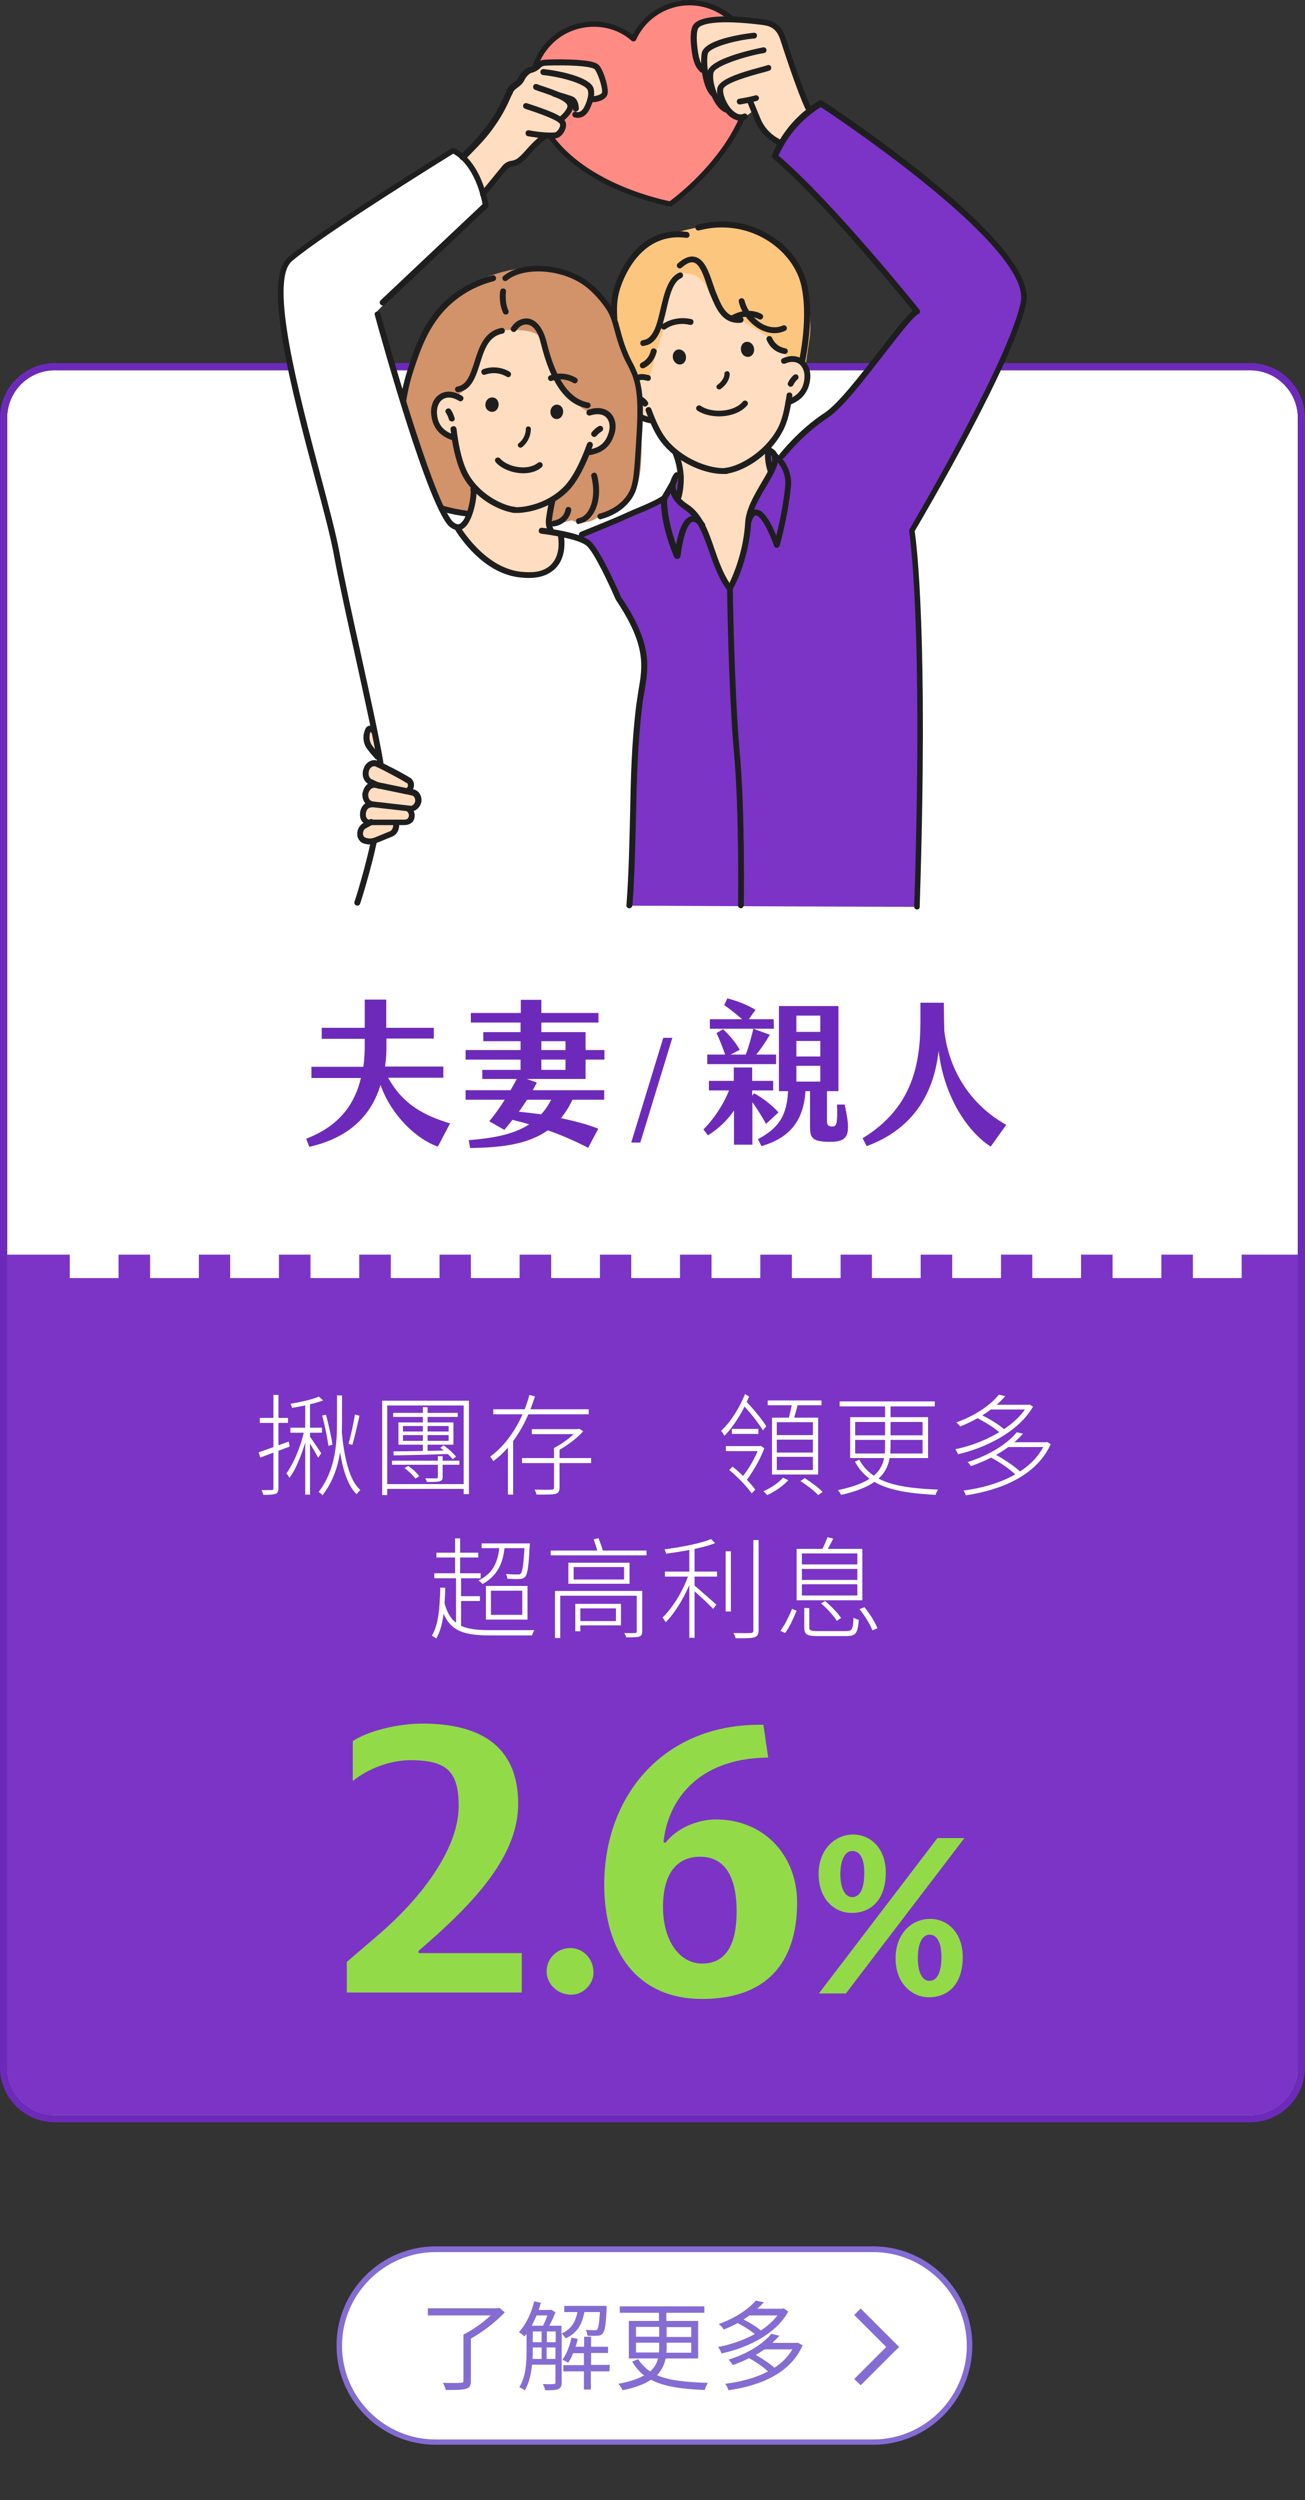 <?xml version="1.0" encoding="utf-8"?>
<!-- Generator: Adobe Illustrator 26.5.0, SVG Export Plug-In . SVG Version: 6.00 Build 0)  -->
<svg version="1.1" id="圖層_1" xmlns="http://www.w3.org/2000/svg" xmlns:xlink="http://www.w3.org/1999/xlink" x="0px" y="0px"
	 viewBox="0 0 546 1046" style="enable-background:new 0 0 546 1046;" xml:space="preserve">
<rect x="0" y="0" width="546" height="1046" fill="#333333" stroke="none"/>
<style type="text/css">
	.st0{fill:#FFFFFF;}
	.st1{fill:#6D2ABA;}
	.st2{fill:#7B34C6;}
	.st3{fill:#FF8B85;}
	.st4{fill:#1E1E1E;}
	.st5{fill-rule:evenodd;clip-rule:evenodd;fill:#D2926A;}
	.st6{fill-rule:evenodd;clip-rule:evenodd;fill:#FFDDC0;}
	.st7{fill-rule:evenodd;clip-rule:evenodd;fill:#FDC67F;}
	.st8{fill-rule:evenodd;clip-rule:evenodd;fill:#7B34C6;}
	.st9{fill-rule:evenodd;clip-rule:evenodd;fill:#FFFFFF;}
	.st10{fill-rule:evenodd;clip-rule:evenodd;fill:#1E1E1E;}
	.st11{fill:#93DA49;}
	.st12{fill:#856CD3;}
</style>
<g>
	<g>
		<path class="st0" d="M523,884.9H23c-11.1,0-20-9-20-20v-690c0-11.1,8.9-20,20-20h500c11,0,20,8.9,20,20v690
			C543,875.9,534,884.9,523,884.9z"/>
		<path class="st1" d="M523,154.9c11,0,20,8.9,20,20v690c0,11-9,20-20,20H23c-11.1,0-20-9-20-20v-690c0-11.1,8.9-20,20-20L523,154.9
			 M523,151.9H23c-12.7,0-23,10.3-23,23v690c0,12.7,10.3,23,23,23h500c12.7,0,23-10.3,23-23v-690C546,162.2,535.7,151.9,523,151.9
			L523,151.9z"/>
	</g>
	<path class="st2" d="M523,884.9H23c-11.1,0-20-9-20-20v-340h540v340C543,875.9,534,884.9,523,884.9z"/>
	<g>
		<g>
			<path class="st0" d="M120.8,603.1l0.4,2.1c-4.3,1.6-8.8,3.3-12.3,4.6l-0.7-2.2C111.4,606.5,116.2,604.8,120.8,603.1z
				 M120.5,593.2v2.1h-11.8v-2.1H120.5z M116.5,583.6v39c0,1.4-0.4,2.1-1.3,2.4c-0.9,0.3-2.4,0.4-5,0.4c-0.2-0.5-0.4-1.4-0.8-2
				c2,0,3.7,0,4.2,0c0.6,0,0.8-0.2,0.8-0.8v-39H116.5z M128.9,598.9c-1.5,6.7-4.6,15.2-7.8,19.4c-0.3-0.6-0.9-1.4-1.3-1.9
				c3-3.9,6.2-11.6,7.5-18L128.9,598.9z M135.2,585.9c-3.5,1.3-8.6,2.4-13,3.1c-0.1-0.5-0.4-1.2-0.7-1.7c4.2-0.7,9.2-1.8,11.9-3
				L135.2,585.9z M134.7,597.3v2.1h-13.2v-2.1H134.7z M129.7,586.7v38.6h-2v-38.6H129.7z M134.4,608l-1.3,1.9
				c-0.9-1.9-3.8-6.7-4.8-8.1l1.1-1.1C130.3,601.8,133.6,606.8,134.4,608z M143.1,583.8v10.7c0,9.9-0.7,21.5-8.2,31.1
				c-0.3-0.5-1-1.1-1.6-1.4c7.1-9.2,7.7-20.3,7.7-29.7v-10.7L143.1,583.8L143.1,583.8z M136.4,591.9c1.1,4.2,2.3,9.5,2.7,12.5
				l-1.7,0.5c-0.4-3.1-1.5-8.6-2.6-12.7L136.4,591.9z M150.8,623.4c-0.5,0.4-1.2,1.2-1.6,1.7c-5-4.7-7-15.1-8-26.7l1.7-0.2
				C143.9,609.1,146,619.3,150.8,623.4z M150.4,592.3c-0.9,3.9-2,9-3,12.2l-1.6-0.5c1-3.2,2.1-8.6,2.7-12.2L150.4,592.3z"/>
			<path class="st0" d="M196.2,586v39.1H194V588H162v37.5h-2.1V586H196.2z M195,620.9v2H161v-2H195z M192.2,611.1v1.7H164v-1.7
				H192.2z M191.5,591.1v1.7h-27v-1.7H191.5z M187.9,606.8l-0.1,1.5c-8.5,0.3-17.2,0.5-23.1,0.6l-0.1-1.7
				C170.3,607.2,179.2,607,187.9,606.8z M189.7,595.1v9.3h-23v-9.3H189.7z M168.6,598.9h19.1v-2.3h-19.1V598.9z M168.6,602.8h19.1
				v-2.4h-19.1V602.8z M170.8,613.3c1.8,1.2,3.7,3,4.6,4.3l-1.6,1c-0.9-1.3-2.9-3.2-4.6-4.4L170.8,613.3z M178.9,588.7v19l-2,0.2
				v-19.2H178.9z M185.2,609.2v8.7c0,1.1-0.3,1.5-1.2,1.8c-0.9,0.3-2.6,0.3-5.4,0.3c-0.1-0.5-0.4-1.1-0.7-1.5c2.2,0,4.1,0,4.6,0
				c0.6,0,0.7-0.2,0.7-0.6v-8.7L185.2,609.2L185.2,609.2z M185.6,604.7c1.9,1.3,4.1,3.3,5.2,4.7l-1.4,1.1c-1.1-1.4-3.4-3.5-5.2-4.8
				L185.6,604.7z"/>
			<path class="st0" d="M223.8,584.2c-3.1,10.2-8.6,20.6-17.4,27.1c-0.3-0.5-0.9-1.4-1.3-1.9c8.3-6.1,13.8-16.2,16.4-25.8
				L223.8,584.2z M246.3,589.6v2.1h-39.9v-2.1H246.3z M214.7,602.2v23.1h-2.2v-23.1H214.7z M247.3,610v2.1h-28.9V610H247.3z
				 M242.3,597.9v2.1h-19.8v-2.1H242.3z M234.1,605.8v16.5c0,1.6-0.4,2.3-1.7,2.7c-1.3,0.3-3.8,0.3-7.9,0.3
				c-0.1-0.6-0.5-1.4-0.8-2.1c3.5,0.1,6.3,0.1,7.1,0c0.9,0,1-0.3,1-0.9v-16.5L234.1,605.8L234.1,605.8z M242.1,597.9l0.4-0.1l1.5,1
				c-2.8,3.2-7.2,6.3-10.9,8.3c-0.3-0.4-0.9-1-1.3-1.3c3.5-1.8,7.7-4.9,9.8-7.5v-0.5L242.1,597.9L242.1,597.9z"/>
			<path class="st0" d="M313.4,584.3c-2.5,6.2-6.5,12.6-10.3,16.4c-0.3-0.6-0.9-1.5-1.4-2.1c3.8-3.4,7.8-9.7,10-15.4L313.4,584.3z
				 M318.2,605v2.1h-14.5V605H318.2z M306.5,613.6c3.3,2.6,7.4,6.7,9.5,9.6l-1.5,1.6c-2-2.9-6.1-7.1-9.4-9.8L306.5,613.6z
				 M317.3,597.8v2.1h-11.1v-2.1H317.3z M317.9,605l0.4-0.1l1.5,1c-1.9,5.1-5.5,11-8,14.1c-0.4-0.5-1.1-1.4-1.6-1.7
				c2.4-2.6,5.9-8.5,7.3-12.6V605H317.9z M311.8,585.9c3.3,3.4,7.1,8,8.8,10.8l-1.4,1.7c-1.8-3-5.5-7.7-8.8-11.1L311.8,585.9z
				 M329.8,619.3c-2.1,2.3-5.7,4.8-8.8,6.2c-0.4-0.5-1.1-1.2-1.6-1.6c3.2-1.4,6.6-3.7,8.2-5.7L329.8,619.3z M343.7,585.9v2h-22.5v-2
				H343.7z M342.3,593.1v23.8H323v-23.8H342.3z M325,600.4h15.1V595H325V600.4z M325,607.7h15.1v-5.4H325V607.7z M325,615h15.1v-5.5
				H325V615z M333.9,587.1c-0.6,2.5-1.4,5.4-2.1,7.3l-2-0.4c0.6-2,1.3-5.2,1.7-7.3L333.9,587.1z M336.7,618.4c2.6,1.7,5.8,4,7.5,5.8
				l-1.9,1.3c-1.5-1.7-4.8-4.2-7.4-5.9L336.7,618.4z"/>
			<path class="st0" d="M372.6,587.1v17.4c0,8.6-1.6,16.7-20.7,20.9c-0.3-0.5-0.8-1.4-1.3-2c18.7-3.8,19.7-11.1,19.7-18.9v-17.4
				L372.6,587.1L372.6,587.1z M391.1,586.3v2.1h-39.8v-2.1H391.1z M388.3,592.9V610h-32.6v-17.1H388.3z M392.5,623.2
				c-0.4,0.5-0.9,1.5-1,2.2c-17.3-0.9-28.2-3.5-33.8-13.9l1.8-0.8C364.9,620.3,375.3,622.5,392.5,623.2z M357.8,600.5H386v-5.6
				h-28.2V600.5z M357.8,608.1H386v-5.7h-28.2V608.1z"/>
			<path class="st0" d="M430.4,587.7l0.4-0.1l1.4,0.9c-6,10.5-19.9,17.3-31.4,19.9c-0.2-0.6-0.7-1.6-1.1-2.1
				c11.1-2.2,24.8-8.9,30.1-18.2v-0.4L430.4,587.7L430.4,587.7z M420.6,584.1c-4,4.6-10.3,9.3-18.9,12.7c-0.3-0.6-1.1-1.3-1.6-1.7
				c8.4-3,14.6-7.6,17.8-11.6L420.6,584.1z M437.7,603.4l0.5-0.1l1.4,0.9c-5.9,13.2-20.9,19.2-35.5,21.4c-0.2-0.6-0.6-1.5-1-2
				c14-1.8,28.8-7.7,34.1-19.7v-0.4L437.7,603.4L437.7,603.4z M428,599.8c-4.4,5.1-11.7,10.1-21.8,13.6c-0.3-0.5-0.9-1.3-1.4-1.7
				c9.8-3.1,17.1-8.1,20.6-12.5L428,599.8z M409.9,591.6c3.8,1.8,8.4,4.6,10.6,6.7l-1.6,1.6c-2.2-2.1-6.7-5-10.6-6.9L409.9,591.6z
				 M415.8,608.2c4.1,2.1,8.9,5.4,11.4,7.8l-1.8,1.5c-2.3-2.5-7.1-5.8-11.3-8L415.8,608.2z M430.6,587.7v2h-16.5v-2H430.6z
				 M437.8,603.4v2h-16.4v-2H437.8z"/>
			<path class="st0" d="M186.3,664.3c-0.3,8.8-0.8,16.2-3.8,21.2c-0.4-0.3-1.3-0.9-1.8-1.2c2.8-4.6,3.3-11.8,3.5-20.1L186.3,664.3z
				 M201.1,658.2v2.1h-19.4v-2.1H201.1z M200.1,649.6v2h-17.5v-2H200.1z M204.8,682c1.5,0,16.7,0,18.8,0c-0.4,0.5-0.8,1.5-1,2.2
				h-17.7c-12.7,0-17.9-2.6-20.8-13.4l1.7-0.7C188.3,679.8,193.4,682,204.8,682z M192.5,643.6v15.8h-2.1v-15.8H192.5z M192.9,659.7
				v21.3h-2.1v-21.3H192.9z M200.8,667.8v2H192v-2H200.8z M211.2,646.4c-0.6,8.3-3.6,13.1-9.3,16.3c-0.3-0.4-1.2-1.1-1.7-1.5
				c5.7-2.7,8.3-7.3,8.8-14.9L211.2,646.4z M220.6,645.7v2h-19.1v-2H220.6z M220.7,663.5v14.1h-17.4v-14.1H220.7z M205.4,675.6h13.1
				v-10.1h-13.1V675.6z M221.7,645.7c0,0,0,0.7-0.1,1.1c-0.4,8.6-0.9,11.8-1.9,12.9c-0.6,0.6-1.3,0.9-2.4,0.9c-1,0.1-3,0-5-0.1
				c-0.1-0.6-0.3-1.4-0.6-2c2.1,0.2,4.1,0.2,4.8,0.2c0.7,0,1.2,0,1.4-0.4c0.7-0.8,1.2-3.9,1.6-12.2v-0.4L221.7,645.7L221.7,645.7
				L221.7,645.7z"/>
			<path class="st0" d="M270.5,648.7v2h-40.1v-2H270.5z M267.9,665.6v2h-33.5v17.7h-2.2v-19.7H267.9z M263.4,653.8v8.8h-25.6v-8.8
				H263.4z M240,660.8h21.1v-5.2H240L240,660.8L240,660.8z M242.8,671v11.5h-2.1V671H242.8z M259.8,671v9h-18.1v-1.8h16v-5.3h-16
				V671L259.8,671L259.8,671z M250.4,643.5c0.8,2,1.7,4.5,2,6l-2.1,0.7c-0.4-1.6-1.2-4.2-1.9-6.2L250.4,643.5z M268.7,665.6v16.9
				c0,1.3-0.3,1.8-1.3,2.2c-0.9,0.3-2.6,0.3-5.4,0.3c-0.1-0.5-0.5-1.3-0.8-1.8c2.1,0.1,4,0,4.5,0c0.5,0,0.7-0.2,0.7-0.7v-16.9
				L268.7,665.6L268.7,665.6L268.7,665.6z"/>
			<path class="st0" d="M289.9,659.2c-2.3,7-7.1,15.3-11.4,19.5c-0.3-0.6-0.9-1.5-1.3-2c4.1-3.8,8.9-11.6,11-18.2L289.9,659.2z
				 M299.2,645.6c-5,2-13.5,3.5-20.5,4.4c-0.1-0.5-0.4-1.3-0.7-1.8c6.9-0.9,15.2-2.5,19.5-4.3L299.2,645.6z M300,657.5v2.1h-21.8
				v-2.1H300z M290.6,647v38.2h-2.2V647H290.6z M299.7,671.3l-1.3,1.8c-1.8-1.9-7.3-7-9.3-8.6l1.3-1.3
				C292.1,664.6,298.2,670,299.7,671.3z M305.8,649v25.2h-2.2V649H305.8z M317.4,644.4V682c0,1.9-0.6,2.6-1.8,3
				c-1.3,0.4-3.6,0.4-7.8,0.4c-0.2-0.6-0.5-1.5-0.9-2.2c3.4,0.1,6.2,0.1,7.1,0c0.9,0,1.2-0.3,1.2-1.2v-37.7H317.4z"/>
			<path class="st0" d="M333.3,673.9c-1.2,2.8-2.9,6.8-4.8,9.3l-2-0.9c1.9-2.5,3.8-6.5,4.9-9.2L333.3,673.9z M360.8,648v21.5h-27.5
				V648H360.8z M335.5,654.5h23.2v-4.6h-23.2V654.5z M335.5,661h23.2v-4.6h-23.2V661z M335.5,667.5h23.2v-4.7h-23.2V667.5z
				 M338.6,672.8v8.1c0,1.2,0.6,1.5,3.7,1.5c1.5,0,9.6,0,11.6,0c2.6,0,3-0.7,3.2-5.6c0.6,0.4,1.5,0.7,2.2,0.9
				c-0.4,5.5-1.2,6.8-5.2,6.8c-1,0-10.7,0-11.7,0c-4.7,0-5.9-0.6-5.9-3.6v-8.2L338.6,672.8L338.6,672.8L338.6,672.8z M345.2,669.8
				c2.5,2.1,5.4,5.1,6.7,7.1l-1.8,1.2c-1.3-2.1-4.1-5.2-6.6-7.3L345.2,669.8z M348.6,643.7c-0.9,1.9-2,3.9-2.8,5.2l-1.9-0.5
				c0.8-1.5,1.8-3.8,2.3-5.3L348.6,643.7z M361.7,672.4c2.2,2.7,4.5,6.4,5.4,8.8l-2.1,0.9c-0.9-2.4-3.2-6.2-5.4-8.9L361.7,672.4z"/>
		</g>
	</g>
	<g>
		<g>
			<path class="st1" d="M188.3,470l-5.1,9.7c-9-3.1-19.5-13.1-24-25.8c-3.4,11.3-11.6,21.8-29.8,25.9l-1.3-3.4
				c14.4-5.5,20.5-15.1,22.9-25.4h-20.7v-4.7H152c0.5-3.2,0.6-6.4,0.6-9.6v-2.1h-18V430h18v-11.8h9V430h19.9v4.5h-19.8v2.5
				c0,3-0.1,6-0.6,9.2h24.4v4.7h-23.1C168.5,462,177.4,466.7,188.3,470z"/>
			<path class="st1" d="M245,451.4h-24.6l4.2,1.5c-0.5,1.1-1.1,2.1-1.7,3.2h29.9v4h-13.3c-1.4,3-3,5.5-4.8,7.7
				c5.7,1.2,11.1,2.6,15.6,4.4l-4.2,8c-6.1-3.1-11.4-5.4-16.9-7.3c-8.8,6.2-20.5,7.2-32.5,7.4l-0.6-3.3c9.8-0.8,18.5-2.2,25.3-6.6
				c-2.2-0.7-4.6-1.3-7-1.9c-1.2,1.6-2.4,3-3.4,4.2l-6.3-3.6c2.2-2.6,4.3-5.6,6.5-9h-16.4v-4h18.8c0.9-1.5,1.7-3,2.6-4.7h-14.4v-3.8
				h16v-4.3h-23v-4h23v-3.7h-15.6v-3.8h15.6v-4H197v-4h20.9v-5.5h8.6v5.5h23.9v4h-23.9v4H245v7.5h7.9v4H245L245,451.4L245,451.4z
				 M220.5,460.1c-1.1,1.7-2.2,3.4-3.4,5c3,0.3,6.1,0.7,9.3,1.1c1.6-1.7,3-3.8,4.2-6.1L220.5,460.1L220.5,460.1z M236.6,435.6h-10.1
				v3.7h10.1V435.6z M236.6,443.3h-10.1v4.3h10.1V443.3z"/>
			<path class="st1" d="M281.3,434.2L267.9,478h-3.8l13.4-43.8L281.3,434.2L281.3,434.2z"/>
			<path class="st1" d="M314.8,461.1v17.8h-7.7v-14.3c-2.6,3.8-6.1,7.4-10.9,10.4l-1.9-2.5c4.2-4.1,8.5-10.5,10.7-16.3h-8.4v-4h10.4
				v-5.6h7.7v5.6h8.8v4h-8.8v2.2l0.8-1c3.6,1.9,7.9,5.3,10.2,8l-5.2,4.8C318.8,467.1,316.8,464,314.8,461.1z M324.7,445.2h-28.8v-4
				h7.5c-1.1-3.1-2.4-6.4-3.6-9l2.7-1.6c2.5,2.2,5.4,5.7,7,8.6l-3.8,2h6.3c1.4-3.6,2.3-7.1,3.2-10.8l6.9,2.5c-1.8,3.1-3.8,6-5.7,8.3
				h8.3L324.7,445.2L324.7,445.2z M323.8,430.4H297v-4h13.5c-2.6-2.2-5-4.2-7.5-5.9l1.3-2.8c3.7,0.9,8.3,2.6,11.8,4.8l-2.8,3.9h10.4
				L323.8,430.4L323.8,430.4L323.8,430.4z M347.9,477.7c-8.3,0.1-9-1.7-9-6.5v-14.7h-1.9c-0.8,12.9-7.1,19.7-18.4,23l-1.5-2.9
				c9-4.8,12.1-10.1,12.6-20.1h-3.8v-35.6h24.9v35.6h-4.8v12.5c0,1.6,0.5,2.3,2.3,2.3c1.6,0,2.2-0.9,1.9-9.2h3.2
				C355.9,473.6,355.6,477.6,347.9,477.7z M333.2,431.7h10v-6.8h-10V431.7z M333.2,442h10v-6.5h-10V442z M333.2,452.5h10v-6.6h-10
				V452.5z"/>
			<path class="st1" d="M385.1,427.4v-7.9h9.8c0,4.5,0.1,8.6,0.2,11.8c2,17.1,11.4,31.2,25.9,39.3l-6.5,9.1
				c-10.4-6.7-19.7-21.9-21.8-40.1c-2.2,20.3-12.7,33.5-30.1,39.9l-1.7-3.3C380.9,464,385.1,446.6,385.1,427.4z"/>
		</g>
	</g>
	<g>
		<g>
			<path class="st3" d="M283.1,1.7c-8.2,1.8-14.6,7.4-17.9,14.5c-6-5.1-14.1-7.4-22.4-5.6c-13.9,3.1-22.6,16.9-19.5,30.8
				c7.8,35.1,57.3,43.8,57.3,43.8s41-29.2,33.2-64C310.8,7.4,297-1.4,283.1,1.7z"/>
			<path class="st4" d="M280.6,86.4c-0.1,0-0.1,0-0.2,0c-0.1,0-12.7-2.3-26-8.8c-7.9-3.9-14.5-8.4-19.6-13.6
				c-6.5-6.5-10.7-14-12.6-22.2c-1.6-7-0.3-14.2,3.5-20.3c3.9-6.1,9.8-10.3,16.8-11.8c7.9-1.8,15.9,0,22.2,4.9
				c3.7-7.1,10.2-12.1,18-13.9c7-1.6,14.2-0.3,20.3,3.5C309.2,8,313.4,14,314.9,21c1.8,8.1,1.2,16.6-2,25.3
				c-2.5,6.9-6.5,13.8-12,20.7c-9.3,11.6-19.6,19.1-19.8,19.2C281.1,86.3,280.9,86.4,280.6,86.4z M248.5,11.2
				c-1.8,0-3.6,0.2-5.5,0.6c-6.4,1.4-11.9,5.3-15.5,10.9c-3.5,5.6-4.7,12.2-3.3,18.6c3.9,17.7,19,28.4,31,34.3
				c11.6,5.7,22.6,8.1,25,8.6c1.9-1.4,10.9-8.3,19-18.5c8.3-10.4,17.4-26.6,13.5-44.1c-1.4-6.4-5.3-11.9-10.9-15.5
				c-5.6-3.5-12.2-4.7-18.6-3.3c-7.6,1.7-13.9,6.8-17.1,13.9c-0.1,0.3-0.4,0.5-0.8,0.6c-0.3,0.1-0.7,0-1-0.2
				C260,13.2,254.3,11.2,248.5,11.2z"/>
		</g>
		<g>
			<path class="st5" d="M201.1,117c13.3-6.1,33.6-8.1,45.8,2.3c13,11.2,18.2,34.2,18.2,34.2s1.7,7.6,2.5,17.9
				c2.2,24.9-0.5,31.1-2.1,33.7c-3.5,5.7-8.7,8.8-8.7,8.8c-2.7,1.6-5.2,2.4-7,2.8c-0.9,0.6-3.1,1.9-6.2,1.9c-2,0-3.5-0.5-4.5-0.9
				c0,0-11,3.3-22,2.9c-11.2-0.5-22.3-5-22.3-5l-7.6-3.1c0,0-2.9,0.1-5.8-1.2s-4.5-2.6-4.5-2.6c-3.3-2.3-8.2-6.6-10.9-13.4
				c-3.3-8.4-1-16.8,3.6-33.4c3.1-11.4,4.7-17.1,8-22.6C180.2,135.1,187.1,123.5,201.1,117z"/>
			<path class="st6" d="M189.9,183.3c0,0-4.3-0.5-6.8-4.2c-1.6-2.5-2-7.8-1.1-10.2c1.7-4.9,5.9-2.2,10-4c2.6-1.2,4.2-4.9,5-7.2
				c1.9-5.3,4.7-13.2,7.5-16.3c2.2-2.6,6.9-3.6,9.5-3.3c0.9,0.1,8.8-0.5,11.7,2.6c2.9,3.2,3.6,11.4,6.2,16.1
				c3.6,6.9,8.1,10.4,10.4,12.8c5.4,5.8,10.8,0.3,13.1,5.5c1,2.6,0.3,9.2-1.9,11.6c-3.1,3.5-7.9,2.5-7.9,2.5s-2.7,6.7-5.9,11.5
				c-2.3,3.5-3.9,5.8-6.7,7.4c-1,0.6-1.9,1-2.6,1.2c-0.3,4.3-0.5,8.6-0.8,12.9c1.1,0.1,2.6,0.4,4.5,1.1
				c10.1,3.6,10.4,11.6,20.5,19.2l16.3,8.7l0,0L148,237.3c7.7-0.8,13.2-3,16.9-4.9c10.1-5.2,19.1-15,24.9-12.4
				c0.8,0.4,2,1.2,3.2,0.8c1.3-0.4,2.1-2.5,3.5-6.6c1.4-3.9,1.6-5.6,1.6-7.2c0-1,0-1.9-0.1-2.5c-1.3-1.4-2.7-3.2-4-5.5
				c-1.6-2.8-2.6-5.3-3.3-7.4C190.5,188.9,190.2,186.1,189.9,183.3z"/>
			<path class="st6" d="M284.1,209.3l-1.9-20c-2.2-2.2-4.6-5-6.8-8.5c-1.2-1.8-2.2-3.6-3-5.2c-1.6,0-3.3,0.1-4.9,0.1
				c0.2-2.5,0.2-5.4-0.1-8.8c-0.5-4.3-1.4-7.9-2.3-10.7c0.7-13.8,1.4-27.6,2.1-41.5l48.3-3.6l16.7,39.4c4.2,2.4,6.3,7.1,5.2,11.4
				c-1.3,5.3-6.8,7-7.1,7.1c-1.1,6.5-3.4,10.7-5.3,13.4c-1,1.5-2.3,2.9-2.9,5.3c-0.8,3.4,0.3,6.7,1.4,8.9c-3,5.5-6,10.9-9,16.4
				c-0.1,6.4-1.1,15-4.7,24.4c-1.2,3.1-2.6,6-4,8.5c-1-1.1-2.4-2.8-3.7-5c-2.1-3.5-2.6-5.9-3.9-9.9c-1.7-5-3.1-9.3-5.8-13.3
				C290.8,215.3,288.3,212.2,284.1,209.3z"/>
			<path class="st7" d="M266.1,158.6c-1.2-2.2-2.8-5.3-4.2-9.2c-2.4-6.4-5.5-14.8-4-24.7c1.4-9.2,6.2-15.9,9.6-19.7
				c4.1-2.8,11.1-6.9,20.4-9c7.1-1.6,19.1-4.4,30.3,1.3c17.1,8.7,22.3,31.6,20.5,44.4c-0.5,3.4-1,6.8-1.5,10.1l-8-2.7l-8.8-8.8
				l-10.9-6.7c-2-0.3-4.7-0.9-7.1-2.7c-6-4.5-5-11.9-10.8-15.2c-1.4-0.8-3.5-1.5-6.5-1.4c-0.3,0.4-0.9,1.2-1.6,2.2
				c-6.4,9.7-6.1,22.2-6.1,22.2l-3.5,11.2l-2.3,8.9C269.8,158.8,268,158.7,266.1,158.6z"/>
			<path class="st8" d="M385,273.8c-0.7-17.9-1.9-35.1-3.5-51.6c9.3-14.9,18.7-31.7,27.8-50.4c7.1-14.8,13.2-29,18.3-42.3
				c0.5-1.8,1-4.7,0.4-8c-0.2-1.3-0.8-4-4.4-9.6c-1.8-2.8-4.5-6.6-8.4-10.7c-8.5-8.6-18.1-17.5-28.9-26.5
				c-15-12.4-29.5-22.8-42.9-31.3c-3.5,1.8-9.5,5.7-14.3,12.8c-2.4,3.5-3.8,7-4.6,9.7c15,14.7,30.2,30.8,45.4,48.5
				c4.7,5.4,9.2,10.9,13.5,16.3c-11.5,13.6-23.1,27.1-34.6,40.7c-3.8,2.7-7.7,5.8-11.8,9.3c-4.5,3.9-8.6,7.7-12.2,11.4
				c-1.3-1.3-2.7-2.7-4-4c0.4,3.3,0.9,6.6,1.3,9.8c-2.6,5.1-5.3,10.1-7.9,15.1c-0.9,7.3-2.5,15.6-5.5,24.5c-1,3-2.1,5.8-3.2,8.4
				c-1.1-1.2-2.6-3.1-4-5.5c-2.1-3.8-2.9-6.8-3.7-9.4c-1-3.3-2.7-7.9-5.8-13.3c-2.9-2.9-5.8-5.8-8.7-8.7c0.1-3.5,0.2-7,0.3-10.5
				c-1,1.1-2.2,2.4-3.3,4.1c-1.5,2.3-2.4,4.5-3,6.2c-12.1,5.5-24.2,11-36.3,16.5c7.3,51.2,14.6,102.4,21.9,153.6
				c40.1,0.2,80.3,0.4,120.4,0.5C385.9,346.8,386.6,311.5,385,273.8z"/>
			<path class="st9" d="M149.5,377.7c0.8-2.3,1.6-4.6,2.4-6.9l8-52.2c-5.3-22.7-9.4-41.1-12.1-54c-3.2-14.9-4.6-22.1-7.9-36.4
				c-4.4-18.9-6.9-27.9-9.7-39.3c-3.6-14.8-8.3-36-12.6-62.6c-0.4-1.5-2-7.7,1.3-14.1c2-3.8,4.9-6,6.5-7
				c21.4-14.1,42.8-28.1,64.2-42.2c2.8,2,7.8,6.2,11.1,13.2c1.8,3.9,2.6,7.5,2.9,10.2c-2.8,2.2-6.7,5.4-11.6,9.8
				c0,0-0.2,0.2-0.4,0.3c-6,5.3-24.8,24.5-33.7,33.6c2.9,10.6,5.4,19.5,7.4,26.2c8.8,29.4,9.5,26.9,12.5,39.2
				c0.5,2,1.5,6.2,3.8,11.3c2.7,6,6,10.3,8.2,13c1.8,2.3,4.4,5.5,7.9,9.2c4,4.3,6,6.4,8.3,7.9c5.5,3.7,16.9,7.4,23.6,1.5
				c5.6-4.9,4.6-13.8,4.4-15.4c4.9,0.2,8,1.8,9.7,2.8c4.2,2.6,6.2,6.5,10,13.8c1.7,3.4,2.9,6.2,3.7,8.1c3,3.4,8.1,10.1,10.8,20.1
				c1.1,4.1,2.6,11.9,1,21.1c-0.5,2.7-1.1,4.9-1.6,6.5c-2.7,54.6-4.1,83.1-4.1,83.1C263.3,378.7,226,378.4,149.5,377.7z"/>
			<path class="st6" d="M202.1,81.3c1-1.3,10.7-12.4,10.7-12.4c1.9,0.2,3-0.2,3.7-0.6c1-0.6,1.3-1.4,2.8-3c0.8-0.9,1.6-1.5,2.1-1.9
				c2.1-2.1,4.2-4.2,6.4-6.2c2.2,1,4.8,0.5,6.4-1.2c2.1-2.2,1.4-5.2,1.4-5.4c0.9-2.4,1.9-4.8,2.9-7.2l2.2-0.1l0.1,4.5
				c0.6,0.1,1.7,0.3,2.8-0.3c0.6-0.3,1.1-0.7,2-2c0.6-0.9,1.5-2.3,2.3-4.2c0.5,0.1,1.5,0.1,2.6-0.3c1.6-0.6,2.5-1.8,2.8-2.2
				c0.2-1.5,0.5-5.2-1.7-8.9c-0.7-1.2-1.6-2.1-2.4-2.8c-7.4-0.3-14.8-0.5-22.1-0.8c-3.9,0.8-5.8,2.3-6.8,3.7c-0.8,1-1.3,2.3-2.9,4
				c-1,1.1-2,1.9-2.7,2.4c-2,5-5.2,11.4-10.3,18c-3.6,4.7-7.3,8.4-10.5,11.2c1.9,1.9,4.3,4.9,6.3,8.9
				C201,77.2,201.7,79.4,202.1,81.3z"/>
			<path class="st6" d="M338.7,45.9c-2.6-5.6-4.3-10.3-5.4-13.5c-1.9-5.5-2.8-9.4-5.5-15.3c-1.3-2.8-2.5-5-3.3-6.5
				c-3.9-1.1-7.2-1.6-9.7-2c-4.8-0.7-9.5-1.3-15.3-0.3c-3.7,0.6-6.6,1.8-8.6,2.6c-0.6,1.9-1.4,5.3-0.8,9.5c0.5,3.4,1.7,6,2.5,7.6
				c0.5,0.4,1,0.8,1.5,1.2c0,0,2,8.8,2.3,8.7c2.9-1,3,4.5,6.3,8.1c2.4,2.5,3.6,3.4,5.1,3.6c1.7,0.2,3.1-0.4,4-0.8
				c1.2-0.8,2.3-1.6,3.5-2.5c0.3,1.7,1.3,5.7,4.6,9.3c2.4,2.5,4.9,3.8,6.5,4.4c1.6-2.3,3.6-4.9,5.9-7.5
				C334.6,49.8,336.7,47.7,338.7,45.9z"/>
			<path class="st6" d="M156.4,351.9c-1.7,1-3.8,0.7-4.9-0.5c-1.4-1.5-1.2-4.2,0.8-5.7c0.7-0.6,1.4-1.1,2-1.7l-1.9-1.3
				c-0.1-0.3-0.9-1.8-0.3-3.6c0.6-1.7,2-2.4,2.3-2.5c-0.3-0.3-1.6-1.9-1.5-4.2c0.1-2.9,2.5-4.5,2.7-4.6c-0.2-0.1-2.4-1.5-2.6-4.2
				c-0.1-2,0.9-3.9,2.6-5c1.4,0,2.9,0,4.3,0l-2.8-2.8l-4.2-6.2l1.1-4.7c0,0,2.5-1.1,2.5-0.6c0,0.5,3.9,16.5,3.9,16.5l11.6,5.5
				l-0.6,4l2.7,2.1c0.1,0.2,1.1,1.9,0.4,3.7c-0.6,1.4-1.7,2-2,2.2c0.1,0.5,0.4,1.9-0.1,3.5c-0.4,1-0.9,1.7-1.3,2.1
				c-1.4,0-2.8,0-4.2,0l-1.4,4.1L156.4,351.9z"/>
		</g>
		<g>
			<path class="st4" d="M338,46.1c-0.5,0-0.9-0.3-1.1-0.7c-3.5-7.5-8.9-24.1-10.5-29c-1.7-5.1-5.1-5.6-7.1-5.9
				c-0.2,0-0.4-0.1-0.6-0.1c-18.4-2.3-25.9-0.5-26.7,1.7c-0.9,2.4-0.4,7.7,0.4,11.6c0.7,2.7,1.1,3.4,2.4,4.6c0.5,0.5,0.5,1.3,0,1.8
				c-0.5,0.5-1.3,0.5-1.8,0c-1.6-1.6-2.3-2.8-3.1-5.8c-0.2-1-1.8-9-0.3-13c1.6-4.4,11.5-5.6,29.4-3.3c0,0,0,0,0.1,0
				c0.1,0,0.3,0.1,0.5,0.1c2.1,0.3,7,1.1,9.1,7.6c1.6,4.9,6.9,21.3,10.4,28.7c0.3,0.6,0,1.3-0.6,1.6C338.4,46.1,338.2,46.1,338,46.1
				z"/>
			<path class="st4" d="M215,214.5C215,214.5,215,214.5,215,214.5c-3.6-0.2-15.2-4.2-21.3-15.1c-2.4-4.5-4.2-11.1-5.2-19.7
				c-0.1-0.7,0.4-1.3,1.1-1.4s1.3,0.4,1.4,1.1c1,8.3,2.6,14.6,4.9,18.8c5.6,9.9,16.2,13.6,19.2,13.8c0.7,0,1.2,0.6,1.2,1.3
				C216.2,214,215.6,214.5,215,214.5z"/>
			<path class="st4" d="M219,198c-4.5,0-9.1-1.8-11.6-4.6c-0.4-0.5-0.4-1.3,0.1-1.7c0.5-0.4,1.3-0.4,1.7,0.1
				c3.3,3.7,11.6,5.3,15.9,1.8c0.5-0.4,1.3-0.3,1.7,0.2c0.4,0.5,0.3,1.3-0.2,1.7C224.7,197.2,221.9,198,219,198z"/>
			<path class="st4" d="M212.6,157.8c-0.2,0-0.4-0.1-0.6-0.2c-4.6-2.7-8.8-0.9-8.9-0.9c-0.6,0.3-1.4,0-1.6-0.6
				c-0.3-0.6,0-1.4,0.6-1.6c0.2-0.1,5.4-2.3,11.1,1c0.6,0.4,0.8,1.1,0.4,1.7C213.5,157.6,213.1,157.8,212.6,157.8z"/>
			<path class="st4" d="M191.6,164.1c-0.6,0-1.1-0.4-1.2-1c-0.1-0.7,0.3-1.3,1-1.4c4-0.7,5.4-5.1,7.1-10.3c1.9-6,4-12.8,11.3-14.2
				c0.7-0.1,1.3,0.3,1.4,1c0.1,0.7-0.3,1.3-1,1.4c-5.8,1.1-7.6,6.7-9.4,12.5c-1.7,5.4-3.5,11.1-9,12
				C191.7,164.1,191.6,164.1,191.6,164.1z"/>
			<path class="st4" d="M230.7,223.6c-0.4,0-0.8-0.2-1-0.6c-1-1.6-1.5-3.6-1.3-5.5c0.4-3.8,1.4-8.2,1.5-8.3c0.2-0.7,0.8-1.1,1.5-0.9
				c0.7,0.2,1.1,0.8,0.9,1.5c0,0-1,4.4-1.4,8c-0.1,1.4,0.2,2.8,0.9,3.9c0.4,0.6,0.2,1.3-0.4,1.7C231.2,223.5,231,223.6,230.7,223.6z
				"/>
			<path class="st10" d="M203.1,169c0.2-1.7,1.5-2.9,3.2-2.7c1.5,0.2,2.5,1.6,2.3,3.3s-1.5,2.9-3,2.7
				C203.9,172.1,202.9,170.6,203.1,169z"/>
			<path class="st4" d="M245.8,170.8c-0.1,0-0.1,0-0.2,0c-8.9-1.6-15.2-10.5-19.3-27.1c-1.1-4.7-3.1-7.6-5.6-7.9
				c-1.7-0.3-3.5,0.7-4.7,2.5c-0.4,0.6-1.1,0.8-1.7,0.4s-0.8-1.1-0.4-1.7c1.7-2.7,4.5-4.1,7.2-3.7c2,0.3,5.7,2.1,7.6,9.8
				c3.8,15.6,9.5,23.8,17.4,25.3c0.7,0.1,1.1,0.8,1,1.4C246.9,170.4,246.4,170.8,245.8,170.8z"/>
			<path class="st4" d="M189.7,184.3c-0.1,0-0.3,0-0.4-0.1c-5.2-1.7-8.1-5.1-8.8-10.1c-0.6-3.9,0.7-7.4,3.4-9.1
				c2.6-1.7,6-1.5,9.4,0.6c0.6,0.4,0.8,1.1,0.4,1.7s-1.1,0.8-1.7,0.4c-2.6-1.6-5-1.8-6.8-0.6c-1.8,1.2-2.7,3.8-2.3,6.7
				c0.5,4.1,2.8,6.6,7.1,8.1c0.6,0.2,1,0.9,0.8,1.6C190.7,184,190.2,184.3,189.7,184.3z"/>
			<path class="st4" d="M189,176.3c-0.6,0-1.1-0.4-1.2-0.9c0,0-0.4-1.5-1.2-2.6c-0.4-0.6-0.3-1.3,0.3-1.7s1.3-0.3,1.7,0.3
				c1.1,1.5,1.5,3.4,1.6,3.5c0.2,0.7-0.3,1.3-0.9,1.5C189.2,176.3,189.1,176.3,189,176.3z"/>
			<path class="st4" d="M245.8,190.6c-0.6,0-1.2-0.5-1.2-1.1c-0.1-0.7,0.4-1.3,1.1-1.4c4.5-0.4,7.3-2.4,8.7-6.3
				c1.1-2.8,0.8-5.5-0.7-7.1c-1.4-1.5-3.8-1.8-6.7-0.9c-0.6,0.2-1.4-0.1-1.6-0.8c-0.2-0.6,0.1-1.4,0.8-1.6c3.8-1.3,7.2-0.7,9.3,1.5
				c2.2,2.3,2.7,6,1.2,9.7c-1.7,4.7-5.3,7.3-10.8,7.9C245.9,190.6,245.9,190.6,245.8,190.6z"/>
			<path class="st4" d="M248.6,182.8c-0.3,0-0.5-0.1-0.8-0.3c-0.5-0.4-0.6-1.2-0.2-1.7c0.1-0.1,1.3-1.6,2.9-2.5
				c0.6-0.3,1.4-0.1,1.7,0.5c0.3,0.6,0.1,1.4-0.5,1.7c-1.2,0.7-2.1,1.9-2.2,1.9C249.4,182.6,249,182.8,248.6,182.8z"/>
			<path class="st4" d="M216.2,214.6c-0.7,0-1.3,0-1.8-0.1c-0.7-0.1-1.1-0.8-1-1.4c0.1-0.7,0.8-1.1,1.4-1c3,0.5,14.2-0.8,21.8-9.2
				c3.2-3.6,6.2-9.4,9-17.2c0.2-0.6,0.9-1,1.6-0.8c0.6,0.2,1,0.9,0.8,1.6c-2.9,8.1-6.1,14.2-9.4,18
				C231.2,212.6,221,214.6,216.2,214.6z"/>
			<path class="st10" d="M230.3,172c0.2-1.7,1.5-2.9,3-2.7s2.5,1.6,2.3,3.3s-1.5,2.9-3,2.7C231.3,175.2,230.1,173.7,230.3,172z"/>
			<path class="st4" d="M240.5,160.4c-0.2,0-0.4-0.1-0.6-0.2c-4.6-2.7-8.8-0.9-8.9-0.9c-0.6,0.3-1.4,0-1.6-0.6
				c-0.3-0.6,0-1.4,0.6-1.6c0.2-0.1,5.4-2.3,11.1,1c0.6,0.4,0.8,1.1,0.4,1.7C241.3,160.1,240.9,160.4,240.5,160.4z"/>
			<path class="st4" d="M211.6,131.6c-0.5,0-0.9-0.3-1.1-0.7c-2-4.3-1.3-9-1.2-9.2c0.1-0.7,0.7-1.1,1.4-1c0.7,0.1,1.1,0.7,1,1.4l0,0
				c0,0-0.6,4.2,1,7.8c0.3,0.6,0,1.4-0.6,1.6C212,131.6,211.8,131.6,211.6,131.6z"/>
			<path class="st4" d="M168.7,169c-0.1,0-0.1,0-0.2,0c-0.7-0.1-1.1-0.7-1-1.4c0.7-4.8,1.9-9.5,3.4-14.1c2.9-8.9,6.9-21,18.1-29.9
				c4.9-3.9,10.6-6.7,17-8.4c0.7-0.2,1.3,0.2,1.5,0.9s-0.2,1.3-0.9,1.5c-6.1,1.6-11.5,4.3-16.1,8c-10.6,8.4-14.4,20.2-17.3,28.8
				c-1.5,4.5-2.6,9.1-3.3,13.7C169.8,168.6,169.3,169,168.7,169z"/>
			<path class="st4" d="M251.2,217.3c-0.5,0-1-0.4-1.2-0.9c-0.2-0.7,0.2-1.3,0.9-1.5c4.9-1.4,8.7-3.9,11.2-7.3
				c2.3-3.2,2.9-6.3,3.5-14.7c1.3-18.7,1.9-28.1-1.1-36c-0.8-1.9-1.4-3.2-2.1-4.5c-1-1.8-1.9-3.7-3.3-7.6c-1-2.9-1.6-5.1-2.1-7
				c-0.8-2.9-1.3-5-2.9-7.8c0,0-2.9-4.8-7.6-8.9c-10-8.9-27.5-9.6-34.3-3.8c-0.5,0.4-1.3,0.4-1.7-0.1c-0.4-0.5-0.4-1.3,0.1-1.7
				c7.6-6.5,26.4-5.9,37.5,3.9c4.9,4.4,7.9,9.3,8.1,9.5c1.7,3.1,2.3,5.4,3.1,8.4c0.5,1.9,1.1,4.1,2,6.8c1.3,3.6,2.2,5.5,3.1,7.2
				c0.7,1.3,1.4,2.7,2.2,4.7c3.3,8.4,2.6,18,1.3,37c-0.6,8.8-1.3,12.3-3.9,16c-2.8,3.9-7.1,6.7-12.5,8.2
				C251.4,217.3,251.3,217.3,251.2,217.3z"/>
			<path class="st4" d="M231.8,220.3c-0.6,0-1.1-0.5-1.2-1.1c-0.1-0.7,0.4-1.3,1.1-1.4c0.2,0,4.2-0.6,4.9-4.7c0.1-0.7,0.8-1.1,1.4-1
				c0.7,0.1,1.1,0.8,1,1.4c-0.9,4.8-5,6.5-7.1,6.7C231.9,220.3,231.9,220.3,231.8,220.3z"/>
			<path class="st4" d="M242.2,219.3c-0.6,0-1.1-0.4-1.2-1.1c-0.1-0.7,0.4-1.3,1-1.4c1.5-0.2,2.9-1.2,4-2.9
				c2.3-3.5,2.8-8.9,1.4-14.6c-0.2-0.7,0.2-1.3,0.9-1.5c0.7-0.2,1.3,0.2,1.5,0.9c1.6,6.3,0.9,12.5-1.8,16.5
				c-1.5,2.2-3.5,3.6-5.7,3.9C242.3,219.3,242.3,219.3,242.2,219.3z"/>
			<path class="st4" d="M243.4,224.9c-0.5,0-1-0.3-1.1-0.8c-0.3-0.6,0.1-1.4,0.7-1.6c0.1-0.1,13.4-5.3,19.1-8
				c1.8-0.8,3.4-1.5,4.9-2.1c4-1.7,7.5-3.2,10-4.9c0.6-0.4,1.3-0.2,1.7,0.3c0.4,0.6,0.2,1.3-0.3,1.7c-2.7,1.8-6.3,3.3-10.5,5.1
				c-1.5,0.6-3.1,1.3-4.9,2.1c-5.8,2.7-19.1,8-19.2,8.1C243.6,224.9,243.5,224.9,243.4,224.9z"/>
			<path class="st4" d="M159.2,320.5c-0.6,0-1.1-0.4-1.2-1c-1.8-10.6-5.5-27.3-9.4-45.1c-3.4-15.3-6.9-31.2-9-42.7
				c-1.4-7.6-4.4-18.9-7.9-31.9c-9.8-36.9-22-82.9-11.2-92.1c13.9-11.9,66.2-44.2,68.4-45.6c0.3-0.2,0.7-0.2,1-0.1
				c0.4,0.1,10.8,3.8,14.5,23.8c0.1,0.4-0.1,0.8-0.4,1.1L161,127.5c-0.5,0.5-1.3,0.4-1.8-0.1s-0.4-1.3,0.1-1.8l42.6-40.2
				c-3.1-15.5-10.3-20.1-12.3-21.1c-5.8,3.6-54.6,33.9-67.5,45c-9.6,8.3,2.9,55.3,12,89.6c3.5,13.1,6.5,24.5,7.9,32.1
				c2.1,11.5,5.6,27.4,9,42.7c3.9,17.8,7.6,34.5,9.4,45.2c0.1,0.7-0.3,1.3-1,1.4C159.3,320.5,159.2,320.5,159.2,320.5z"/>
			<path class="st4" d="M149.5,378.9c-0.1,0-0.3,0-0.4-0.1c-0.6-0.2-1-0.9-0.8-1.5c0.1-0.1,4.6-14.3,6.9-25.7c0.1-0.7,0.8-1.1,1.5-1
				c0.7,0.1,1.1,0.8,1,1.5c-2.4,11.5-6.9,25.8-7,25.9C150.5,378.6,150,378.9,149.5,378.9z"/>
			<path class="st4" d="M191.6,221.8c-1,0-2.1-0.4-3.2-1.2c-8.9-6.6-29.3-80.4-31.6-88.8c-0.2-0.7,0.2-1.3,0.9-1.5
				c0.7-0.2,1.3,0.2,1.5,0.9c6.2,22.6,23.8,82.3,30.7,87.4c1.4,1,2.2,0.8,2.7,0.4c3.2-2.1,4.6-12.1,4.3-13.7
				c-0.2-0.5-0.1-1.1,0.4-1.5c0.5-0.4,1.3-0.3,1.7,0.2c1.2,1.5-0.6,12.6-4.1,16.2C193.9,221.3,192.8,221.8,191.6,221.8z
				 M197.1,205.6L197.1,205.6L197.1,205.6z M196.9,205.3L196.9,205.3L196.9,205.3z"/>
			<path class="st4" d="M263.3,380C263.3,380,263.2,380,263.3,380c-0.8,0-1.3-0.6-1.2-1.3c1-13.5,1.2-25.6,1.5-37.3
				c0.3-15.5,0.6-30.2,2.6-46.4c0.3-2.1,0.6-4.1,0.9-6c1.8-10.3,3.3-19.1-9.4-38c0-0.1-0.1-0.1-0.1-0.2c-2.3-5.3-8.9-19.7-12.2-22.5
				c-3.2-2.7-14.7-4.5-18.9-5c-0.7-0.1-1.2-0.7-1.1-1.4c0.1-0.7,0.7-1.2,1.4-1.1c1.6,0.2,15.9,1.8,20.2,5.6
				c4.2,3.6,12.1,21.6,12.8,23.3c13.3,19.6,11.6,29.4,9.8,39.7c-0.3,1.9-0.7,3.8-0.9,5.9c-1.9,16-2.3,30.7-2.6,46.1
				c-0.3,11.7-0.5,23.9-1.5,37.4C264.5,379.5,263.9,380,263.3,380z"/>
			<path class="st4" d="M221.3,241.8c-0.9,0-1.8,0-2.4-0.1c-14.7-0.8-24.8-14.2-28.4-19.9c-0.4-0.6-0.2-1.3,0.4-1.7s1.3-0.2,1.7,0.4
				c2.7,4.2,12.5,18,26.5,18.8c3,0.2,8,0.4,11.5-3.1c4.2-4.3,3-10.9,2.8-12.2c-0.1-0.7,0.3-1.3,0.9-1.5c0.7-0.1,1.3,0.3,1.5,0.9
				c0.3,1.5,1.6,9.3-3.4,14.4C228.9,241.2,224.6,241.8,221.3,241.8z"/>
			<path class="st4" d="M383.7,380.5C383.7,380.5,383.7,380.5,383.7,380.5c-0.7,0-1.3-0.6-1.2-1.3c3.9-120.2-2.1-156.5-2.1-156.9
				c0-0.3,0-0.6,0.1-0.8c0.4-0.7,42-71.2,46.6-95.3c4.3-22.5-75.6-76.1-83.7-81.4c-4.3,2.7-8.1,6-11.3,9.9
				c-2.6,3.2-4.7,6.7-6.4,10.4c22.5,19.1,58.6,64,59,64.5c0.2,0.3,0.3,0.7,0.2,1c-0.1,0.4-0.3,0.7-0.7,0.8c-2.2,1.1-8.3,9-14.2,16.6
				c-8.3,10.7-17.6,22.9-23.8,26.9c-10.4,6.8-18,16.6-18.1,16.6c-0.4,0.5-1.2,0.6-1.7,0.2s-0.6-1.2-0.2-1.7
				c0.3-0.4,8-10.2,18.7-17.2c5.8-3.8,15-15.8,23.2-26.3c6.5-8.5,11-14.2,13.8-16.5c-5.6-6.9-38.2-46.6-58.5-63.7
				c-0.4-0.3-0.6-0.9-0.4-1.4c1.8-4.3,4.2-8.3,7.1-11.9c3.5-4.3,7.8-8,12.6-10.9c0.4-0.2,0.9-0.2,1.3,0c3.7,2.4,90.2,59.2,85.4,84.4
				c-4.6,23.9-43,89.5-46.7,95.7c0.7,4.6,5.8,43.6,2.1,156.9C384.9,380,384.4,380.5,383.7,380.5z"/>
			<path class="st4" d="M305.4,247.6c-0.4,0-0.8-0.2-1-0.5c-3.6-4.7-5.7-10.6-7.7-16.3c-2.5-7.2-5-14.1-10.2-17.5
				c-3.6-2.4-5.7-5.2-6.2-8.3c-0.6-4,1.8-6.9,1.9-7c0.4-0.5,1.2-0.6,1.7-0.2c0.5,0.4,0.6,1.2,0.2,1.7c0,0.1-1.8,2.2-1.3,5.1
				c0.4,2.4,2.1,4.6,5.1,6.5c5.9,3.9,8.5,11.1,11.1,18.8c1.7,4.9,3.5,9.9,6.2,14c1.8-3.8,5.9-13.4,6.6-25.6
				c0.4-5.4,3.7-11.1,6.7-16.2c2.6-4.4,5.1-8.6,4.5-10.9c-0.2-0.6-0.6-1.1-1.3-1.5c-0.6-0.3-0.8-1.1-0.5-1.7
				c0.3-0.6,1.1-0.8,1.7-0.5c1.3,0.7,2.1,1.7,2.5,3c0.9,3.3-1.7,7.7-4.7,12.8c-2.9,4.8-6.1,10.3-6.4,15.1c-1,16.5-7.6,27.9-7.9,28.4
				C306.3,247.3,305.9,247.6,305.4,247.6C305.5,247.6,305.5,247.6,305.4,247.6z"/>
			<path class="st4" d="M283.2,233.8c-0.5,0-0.9-0.3-1.1-0.7c-0.2-0.5-5.8-12.9-5.6-24.5c0-0.2,0.1-0.4,0.2-0.6l4.4-7.6
				c0.3-0.6,1.1-0.8,1.7-0.5c0.6,0.3,0.8,1.1,0.5,1.7l-4.2,7.4c0,7,2.2,14.4,3.8,18.9c1.4-7.6,3.5-11.4,6.4-12
				c3.1-0.7,5.3,2.8,5.6,3.2c0.4,0.6,0.2,1.3-0.4,1.7s-1.3,0.2-1.7-0.4l0,0c-0.4-0.6-1.8-2.3-3-2.1c-0.8,0.2-3.4,1.7-5.1,14.4
				c-0.1,0.5-0.5,1-1,1.1C283.3,233.8,283.3,233.8,283.2,233.8z"/>
			<path class="st4" d="M325,229.2c-0.5,0-1-0.3-1.1-0.8c-4.6-12.3-7.2-12.8-7.7-12.8c-0.7,0-1.4,1.5-1.6,2.3
				c-0.2,0.7-0.9,1.1-1.5,0.9c-0.7-0.2-1-0.9-0.9-1.5c0.1-0.4,1.1-4,3.9-4.1c1.8-0.1,4.6,1,8.7,10.9c1.1-4.3,2.8-12,3.7-20.4
				c0.5-4.7-1.4-9.2-5-12.1c-0.5-0.4-0.6-1.2-0.2-1.7c0.4-0.5,1.2-0.6,1.7-0.2c4.3,3.4,6.5,8.8,5.9,14.2c-1.4,13-4.7,24.3-4.7,24.4
				C326,228.8,325.5,229.1,325,229.2C325,229.2,325,229.2,325,229.2z"/>
			<path class="st4" d="M310,380C310,380,310,380,310,380c-0.7,0-1.3-0.6-1.2-1.3c0-0.4,0.6-38-1.7-63.5
				c-2.3-25.6-2.9-68.4-2.9-68.9c0-0.7,0.5-1.2,1.2-1.3c0,0,0,0,0,0c0.7,0,1.2,0.5,1.2,1.2c0,0.4,0.6,43.1,2.9,68.7
				c2.3,25.6,1.7,63.4,1.7,63.7C311.2,379.4,310.6,380,310,380z"/>
			<path class="st4" d="M309.5,43.7c-0.6,0-1.1-0.4-1.2-1c-0.1-0.7,0.3-1.3,1-1.4c0,0,4.4-0.7,6.7-1.4c0.6-0.2,1.3,0.2,1.5,0.8
				s-0.2,1.3-0.8,1.5c-2.5,0.7-6.8,1.5-7,1.5C309.6,43.7,309.5,43.7,309.5,43.7z"/>
			<path class="st4" d="M309.8,50.5c-1.5,0-2.9-0.6-4.4-1.7c-3.3-2.7-5.9-8.4-5.3-11.8c0.7-3.8,9.2-6.5,17.8-8.8
				c1.4-0.4,2.7-0.7,3.1-0.9c0.6-0.3,1.4,0,1.6,0.6s0,1.4-0.6,1.6c-0.5,0.2-1.5,0.5-3.4,1c-3.8,1-15.5,4.2-16,6.8
				c-0.4,2.2,1.6,7.1,4.5,9.4c1.4,1.1,2.7,1.5,4,0.9c0.6-0.3,1.4,0,1.6,0.7c0.3,0.6,0,1.3-0.7,1.6C311.2,50.4,310.5,50.5,309.8,50.5
				z"/>
			<path class="st4" d="M303.8,47.1c-0.2,0-0.3,0-0.5-0.1c-5-2.2-8.3-12.3-7.3-16.9c1.1-6.2,23.1-10.2,23.3-10.3
				c0.7-0.1,1.3,0.4,1.4,1c0.1,0.7-0.4,1.3-1,1.4c-7,1.1-20.7,5.3-21.2,8.3c-0.8,3.7,2,12.5,5.9,14.1c0.6,0.3,0.9,1,0.6,1.6
				C304.7,46.8,304.3,47.1,303.8,47.1z"/>
			<path class="st4" d="M298.5,40.5c-0.3,0-0.6-0.1-0.9-0.3c-3.8-3.7-4.8-13.8-4-18c1.2-6.4,21.6-8.5,21.8-8.5
				c0.7-0.1,1.3,0.4,1.3,1.1c0.1,0.7-0.5,1.3-1.1,1.3c-7.3,0.6-19,3.7-19.5,6.5c-0.7,3.8,0.3,12.8,3.3,15.8c0.5,0.5,0.5,1.3,0,1.8
				C299.1,40.3,298.8,40.5,298.5,40.5z"/>
			<path class="st4" d="M325.8,60.7c-0.2,0-0.4,0-0.6-0.2l-1-0.6c-3.7-2.1-6.6-5.4-8.3-9.3l-3.3-8c-0.3-0.6,0-1.3,0.7-1.6
				c0.6-0.3,1.4,0,1.6,0.7l3.3,8c1.4,3.4,4,6.3,7.2,8.1l1,0.6c0.6,0.3,0.8,1.1,0.5,1.7C326.7,60.5,326.3,60.7,325.8,60.7z"/>
			<path class="st4" d="M272.3,177.1c-0.1,0-0.1,0-0.2,0c-1.7-0.3-3.2-0.8-4.5-1.5c-0.6-0.3-0.8-1.1-0.5-1.7
				c0.3-0.6,1.1-0.8,1.7-0.5c1.1,0.6,2.3,1,3.8,1.2c0.7,0.1,1.1,0.8,1,1.4C273.4,176.6,272.9,177.1,272.3,177.1z"/>
			<path class="st4" d="M266.5,159.5c-0.4,0-0.9-0.2-1.1-0.6c-0.3-0.6-0.1-1.4,0.5-1.7c1.8-1,3.1-0.8,5.4-0.3c0.7,0.1,1.1,0.8,1,1.5
				c-0.1,0.7-0.8,1.1-1.5,0.9c-2.2-0.5-2.7-0.5-3.7,0.1C266.9,159.4,266.7,159.5,266.5,159.5z"/>
			<path class="st4" d="M269.9,170.1c-0.4,0-0.8-0.2-1-0.6l0,0c0,0-0.5-0.7-1.6-1.4c-0.6-0.3-0.8-1.1-0.5-1.7s1.1-0.8,1.7-0.5
				c1.7,0.9,2.4,2.1,2.5,2.2c0.4,0.6,0.2,1.3-0.4,1.7C270.3,170,270.1,170.1,269.9,170.1z"/>
			<path class="st4" d="M300.9,162.9c-0.3,0-0.7-0.1-0.9-0.4c-0.4-0.5-0.3-1.2,0.2-1.5c3-2.3,2.9-4.4,2.9-4.5
				c-0.1-0.6,0.4-1.1,1-1.2c0.6-0.1,1.1,0.4,1.2,1c0,0.1,0.3,3.4-3.7,6.4C301.4,162.9,301.1,162.9,300.9,162.9z"/>
			<path class="st4" d="M277.8,137.9c-0.4,0-0.8-0.2-1-0.5c-0.4-0.5-0.3-1.3,0.2-1.7c0.2-0.1,5.1-3.8,12.2-2.2
				c0.7,0.1,1.1,0.8,0.9,1.5s-0.8,1.1-1.5,0.9c-5.9-1.4-10,1.6-10.1,1.8C278.3,137.8,278,137.9,277.8,137.9z"/>
			<path class="st10" d="M281.5,149.6c-0.2-1.8,0.9-3.3,2.4-3.4s2.9,1.1,3.1,2.9s-0.9,3.3-2.4,3.4
				C283,152.6,281.7,151.2,281.5,149.6z"/>
			<path class="st10" d="M310,146.4c-0.2-1.8,0.9-3.3,2.4-3.4s2.9,1.1,3.1,2.9s-0.9,3.3-2.4,3.4C311.5,149.4,310.2,148.2,310,146.4z
				"/>
			<path class="st4" d="M306.6,134.3c-0.4,0-0.9-0.2-1.1-0.6c-0.3-0.6-0.1-1.4,0.5-1.7c7.1-4,12.5-0.7,12.7-0.6
				c0.6,0.4,0.8,1.1,0.4,1.7s-1.1,0.8-1.7,0.4c-0.2-0.1-4.4-2.6-10.2,0.6C307,134.2,306.8,134.3,306.6,134.3z"/>
			<path class="st4" d="M302.4,198.3c-6.4,0-17.3-3.5-24.8-12.2c-3.5-4-5.5-9.1-7.4-14.1c-0.3-0.6,0.1-1.4,0.7-1.6
				c0.6-0.3,1.4,0.1,1.6,0.7c1.8,4.8,3.8,9.7,7,13.4c7.5,8.6,18.9,11.8,24.2,11.3c0.7-0.1,1.3,0.4,1.4,1.1c0.1,0.7-0.4,1.3-1.1,1.4
				C303.5,198.3,302.9,198.3,302.4,198.3z"/>
			<path class="st4" d="M283.8,209.1c-0.1,0-0.2,0-0.3,0c-0.7-0.2-1-0.9-0.9-1.5c0.7-2.4,1-4.9,1-7.4c0-3.5-0.8-6.9-2.1-10.2
				c-0.3-0.6,0-1.4,0.6-1.6c0.6-0.3,1.4,0,1.6,0.6c1.5,3.6,2.3,7.3,2.4,11.1c0,2.7-0.3,5.4-1,8.1
				C284.8,208.8,284.3,209.1,283.8,209.1z"/>
			<path class="st4" d="M322.4,198.1c-0.5,0-1-0.3-1.2-0.8c-0.3-0.9-0.5-1.8-0.7-2.7c-0.5-2.5-0.6-5-0.2-7.6
				c0.1-0.7,0.7-1.1,1.4-1.1c0.7,0.1,1.1,0.7,1,1.4c-0.3,2.3-0.3,4.6,0.2,6.8c0.2,0.8,0.4,1.6,0.6,2.4c0.2,0.6-0.1,1.4-0.8,1.6
				C322.6,198.1,322.5,198.1,322.4,198.1z"/>
			<path class="st4" d="M303.8,198.2c-0.6,0-1.2-0.5-1.2-1.1c-0.1-0.7,0.4-1.3,1.1-1.4c5.3-0.6,15.8-6.1,21.4-16
				c2.3-4,3.1-9,3.9-13.7l0.1-0.8c0.1-0.7,0.8-1.1,1.4-1c0.7,0.1,1.1,0.8,1,1.4l-0.1,0.8c-0.8,5-1.7,10.1-4.2,14.5
				c-6,10.9-17.2,16.6-23.3,17.3C303.9,198.2,303.8,198.2,303.8,198.2z"/>
			<path class="st4" d="M330.4,169.3c-0.5,0-1-0.3-1.1-0.8c-0.3-0.6,0.1-1.4,0.7-1.6c3.9-1.5,6-4.1,6.5-8.1c0.4-2.7-0.4-5.2-2.1-6.5
				c-1.5-1.1-3.6-1.2-5.9-0.2c-0.6,0.3-1.4,0-1.6-0.6c-0.3-0.6,0-1.4,0.6-1.6c3.1-1.4,6.1-1.2,8.4,0.5c2.4,1.8,3.6,5.2,3,8.8
				c-0.7,4.8-3.4,8.2-8.1,10C330.7,169.3,330.5,169.3,330.4,169.3z"/>
			<path class="st4" d="M330.8,161.8c-0.2,0-0.4,0-0.5-0.1c-0.6-0.3-0.9-1-0.6-1.6c0-0.1,0.9-1.9,2.4-3.2c0.5-0.4,1.3-0.4,1.7,0.1
				s0.4,1.3-0.1,1.7c-1.1,0.9-1.8,2.4-1.8,2.4C331.7,161.5,331.3,161.8,330.8,161.8z"/>
			<path class="st4" d="M300.8,174.2c-3.4,0-6.7-0.9-9-2.4c-0.6-0.4-0.7-1.2-0.3-1.7s1.2-0.7,1.7-0.3c4.4,3.1,13.8,2.8,17.6-1.8
				c0.4-0.5,1.2-0.6,1.7-0.1c0.5,0.4,0.6,1.2,0.1,1.7C310,172.7,305.3,174.2,300.8,174.2z"/>
			<path class="st4" d="M335.6,152.1c-0.1,0-0.2,0-0.3,0c-0.7-0.1-1.1-0.8-0.9-1.5c0-0.2,4.1-18.6,0.6-32.1
				c-1.9-7.3-7.5-14.2-14.9-18.5c-8.3-4.8-18.1-6.1-27.6-3.6c-0.7,0.2-1.3-0.2-1.5-0.9c-0.2-0.7,0.2-1.3,0.9-1.5
				c10.1-2.7,20.6-1.3,29.5,3.9c8.1,4.7,13.9,12,16,20c3.7,14.1-0.4,32.5-0.5,33.3C336.6,151.7,336.1,152.1,335.6,152.1z"/>
			<path class="st4" d="M257,134.3c-0.6,0-1.2-0.5-1.2-1.1c0-0.4-0.1-0.8-0.1-1.3c-0.2-4.5,0.3-8.6,1.4-12.1c2-6,10-25.4,30.3-22.8
				c0.7,0.1,1.1,0.7,1.1,1.4s-0.7,1.2-1.4,1.1c-18.4-2.4-25.8,15.5-27.6,21.1c-1.1,3.2-1.5,6.9-1.3,11.2c0,0.4,0,0.8,0.1,1.2
				C258.3,133.6,257.8,134.2,257,134.3C257.1,134.3,257,134.3,257,134.3z"/>
			<path class="st4" d="M309,135.1c-7,0-9.5-6.2-11.8-11.8l-0.3-0.7c-0.4-1-0.8-2.2-1.2-3.4c-1.3-3.9-2.9-8.7-5.5-9.4
				c-1.3-0.3-3,0.4-5,2.2c-0.5,0.4-1.3,0.4-1.7-0.1c-0.5-0.5-0.4-1.3,0.1-1.7c2.7-2.4,5.1-3.3,7.3-2.7c3.9,1,5.7,6.3,7.3,11
				c0.4,1.2,0.8,2.3,1.1,3.2l0.3,0.7c2.3,5.7,4.3,10.7,10.2,10.2c0.7-0.1,1.3,0.5,1.3,1.1c0,0.7-0.5,1.3-1.1,1.3
				C309.7,135.1,309.4,135.1,309,135.1z"/>
			<path class="st4" d="M324,139.4c-1.8,0-3.7-0.5-5.6-1.4c-4.4-2.2-8.2-6.9-9.3-11.7c-0.2-0.7,0.2-1.3,0.9-1.5
				c0.7-0.2,1.3,0.3,1.5,0.9c1,4.1,4.2,8.2,8,10.1c1.9,0.9,4.8,1.8,8,0.4c0.6-0.3,1.4,0,1.6,0.6c0.3,0.6,0,1.4-0.6,1.6
				C327,139.1,325.5,139.4,324,139.4z"/>
			<path class="st4" d="M269.1,144.8c-0.6,0-1.2-0.5-1.2-1.1c-0.1-0.7,0.4-1.3,1.1-1.4c4.4-0.5,5.9-6.7,7.4-13.2
				c1.5-6.3,3-12.9,7.7-15c0.6-0.3,1.4,0,1.6,0.6s0,1.3-0.6,1.6c-3.6,1.6-5,7.5-6.3,13.3c-1.7,7.1-3.4,14.5-9.6,15.1
				C269.2,144.8,269.2,144.8,269.1,144.8z"/>
			<path class="st4" d="M268.9,154.1c-0.5,0-1-0.3-1.1-0.8c-0.3-0.6,0.1-1.4,0.7-1.6c0.1-0.1,2.9-1.2,3.8-5c0.2-0.7,0.8-1.1,1.5-0.9
				c0.7,0.2,1.1,0.8,0.9,1.5c-1.3,5.1-5.1,6.6-5.3,6.7C269.2,154.1,269.1,154.1,268.9,154.1z"/>
			<path class="st4" d="M328.4,148.1C328.4,148.1,328.3,148.1,328.4,148.1c-0.3,0-5.3-0.4-7.6-5.8c-0.3-0.6,0-1.4,0.6-1.6
				c0.6-0.3,1.4,0,1.6,0.6c1.8,4,5.3,4.3,5.5,4.4c0.7,0.1,1.2,0.7,1.1,1.3C329.5,147.6,329,148.1,328.4,148.1z"/>
			<path class="st4" d="M154.8,353.3c-1,0-1.9-0.2-2.9-0.5c-1.2-0.5-2.1-1.7-2.4-3.1c0-0.1,0-0.1,0-0.2c-0.1-0.9,0-1.9,0.4-2.8
				c0.4-0.9,1-1.6,1.7-2.1l3.1-1.8c0.6-0.3,1.4-0.1,1.7,0.5c0.3,0.6,0.1,1.4-0.5,1.7l-3.1,1.7c-0.3,0.2-0.5,0.5-0.7,0.9
				c-0.2,0.5-0.3,1-0.2,1.5l0,0.1c0.1,0.6,0.4,1,0.9,1.2c0.7,0.3,1.4,0.4,2.1,0.4c0.7,0,1.4-0.2,2.1-0.5l6.1-2.5
				c0.5-0.2,1-0.7,1.2-1.4c0.1-0.3,0.2-0.7,0.2-0.8c0-0.4,0-0.7-0.1-1c-0.2-0.6,0.1-1.4,0.7-1.6c0.6-0.2,1.4,0.1,1.6,0.7
				c0.2,0.6,0.3,1.3,0.3,2c0,0.1-0.1,0.8-0.3,1.5c-0.5,1.3-1.4,2.3-2.6,2.8l-6.1,2.5c-1,0.4-2,0.6-3,0.7
				C155,353.3,154.9,353.3,154.8,353.3z"/>
			<path class="st4" d="M169.1,345.2C169.1,345.2,169.1,345.2,169.1,345.2l-14.8,0c-0.9,0-2.2-0.6-3-1.8c-0.9-1.4-0.7-3.1-0.6-3.8
				c0.1-0.4,0.3-1.5,1.1-2.5c1.2-1.6,2.9-1.8,3.4-1.8c0.7-0.1,1.3,0.5,1.3,1.2s-0.5,1.3-1.2,1.3c-0.2,0-1,0.1-1.6,0.8
				c-0.4,0.6-0.5,1.2-0.6,1.5c-0.1,0.6-0.1,1.5,0.3,2.1c0.3,0.5,0.8,0.7,0.9,0.7l14.8,0h0c1.2,0,1.5-0.5,1.6-0.6
				c0.3-0.4,0.4-1,0.4-1.1c0-1-0.7-1.7-0.9-1.8c-0.5-0.5-0.6-1.2-0.1-1.7c0.4-0.5,1.2-0.6,1.7-0.1c0.4,0.4,1.8,1.7,1.7,3.7
				c0,0.4-0.1,1.5-0.8,2.5C172.2,344.3,171.1,345.2,169.1,345.2z"/>
			<path class="st4" d="M171.9,339.5c-0.1,0-0.2,0-0.3,0l-15.8-1.8l0,0c-1.2-0.1-2.3-0.8-3.1-1.8c-0.9-1.2-1.3-2.8-1-4.3
				c0-0.1,0-0.2,0.1-0.3s0-0.2,0.1-0.3c0.7-2.7,3.1-4.5,5.6-3.9l15,3.1c0.1,0,0.1,0,0.2,0c1.1,0.1,2,0.7,2.7,1.6
				c0.8,1,1.1,2.4,0.9,3.7C175.8,337.8,173.9,339.5,171.9,339.5z M156,335.3l15.8,1.8c0.8,0.1,1.7-0.8,1.9-1.9
				c0.1-0.6-0.1-1.3-0.4-1.8c-0.2-0.2-0.5-0.5-1-0.6c-0.1,0-0.3,0-0.4-0.1l-15-3.1c-1.1-0.2-2.3,0.7-2.7,2.1l-0.1,0.3
				c-0.1,0.9,0,1.8,0.5,2.5C155,335,155.5,335.2,156,335.3L156,335.3z"/>
			<path class="st4" d="M169.8,332.2c-0.1,0-0.2,0-0.3,0c-0.7-0.1-1.2-0.7-1.1-1.3s0.7-1.2,1.3-1.1c0.4,0,0.8-0.3,0.9-0.8
				c0.2-0.6,0-1.3-0.5-1.5c0,0-0.1,0-0.1,0c-2.3-1.4-4.7-2.7-7-3.9c-1.9-1-3.8-2-5.8-2.9c-0.9-0.4-2,0.1-2.6,1.2
				c-0.1,0.3-0.2,0.5-0.3,0.8l0,0.2c-0.3,1.3,0.2,2.7,1.2,3.1l3.7,1.7c0.6,0.3,0.9,1,0.6,1.6s-1,0.9-1.6,0.6l-3.7-1.7
				c-2.1-0.9-3.2-3.5-2.6-5.9c0-0.1,0-0.2,0.1-0.3c0.1-0.4,0.3-0.9,0.5-1.3c1.2-2.3,3.7-3.3,5.8-2.3c2,0.9,3.9,1.9,5.9,2.9
				c2.4,1.2,4.8,2.6,7.1,3.9c1.6,0.8,2.3,2.7,1.7,4.5C172.5,331.2,171.2,332.2,169.8,332.2z"/>
			<path class="st4" d="M157.9,317.8c-0.3,0-0.7-0.1-0.9-0.4c-0.3-0.3-0.5-0.6-0.8-0.9c-0.9-1-1.8-2.1-2.6-3.2
				c-1.3-1.7-1.8-4-1.4-6.3c0-0.1,0-0.2,0.1-0.3c0.1-0.5,0.3-1.1,0.5-1.6c0.3-0.8,1-1.4,1.8-1.5c0.7-0.1,1.5,0.1,2,0.6
				c0.3,0.3,0.5,0.5,0.8,0.8c0.5,0.5,0.5,1.3,0,1.8s-1.3,0.5-1.8,0c-0.2-0.2-0.4-0.4-0.6-0.6c-0.1,0.4-0.2,0.7-0.3,1l0,0.2
				c-0.3,1.6,0.1,3.2,0.9,4.4c0.8,1,1.6,2.1,2.5,3c0.2,0.3,0.5,0.5,0.7,0.8c0.5,0.5,0.4,1.3-0.1,1.8
				C158.5,317.7,158.1,317.8,157.9,317.8z"/>
			<path class="st4" d="M202.1,82.5c-0.3,0-0.6-0.1-0.8-0.3c-0.5-0.4-0.6-1.2-0.2-1.7l9.1-11.1c0.9-1.1,2.2-1.9,3.6-2.1
				c0.9-0.1,1.7-0.4,2.4-0.8c0.5-0.3,0.9-0.7,1.9-1.6c0.9-0.9,1.7-1.8,2.4-2.6c1.6-1.8,3.2-3.5,6.4-6.1c0.5-0.4,1.3-0.3,1.7,0.2
				c0.4,0.5,0.3,1.3-0.2,1.7c-3,2.4-4.5,4-6.1,5.8c-0.8,0.8-1.5,1.7-2.5,2.7c-1.1,1.1-1.6,1.5-2.4,2c-1,0.6-2.1,0.9-3.3,1.1
				c-0.8,0.1-1.5,0.6-2.1,1.2l-9.1,11.1C202.9,82.4,202.5,82.5,202.1,82.5z"/>
			<path class="st4" d="M230.5,58c-3.4,0-7.9-0.7-9.6-1c-0.7-0.1-1.1-0.8-1-1.5c0.1-0.7,0.8-1.1,1.5-1c2.2,0.5,7.6,1.2,10.7,0.9
				c0.4,0,1.1-0.5,1.6-1.3c0.5-0.8,0.8-1.6,0.6-2.1c-0.2-0.9-3-2.7-14.6-6.5c-0.6-0.2-1-0.9-0.8-1.5c0.2-0.7,0.9-1,1.6-0.8
				c11.5,3.7,15.6,5.8,16.2,8.1c0.4,1.2,0,2.7-0.9,4.2c-0.9,1.4-2.2,2.3-3.4,2.4C231.7,58,231.1,58,230.5,58z"/>
			<path class="st4" d="M234.4,51.4c-0.4,0-0.8-0.2-1-0.6c-0.4-0.6-0.2-1.3,0.4-1.7c1-0.7,4.2-3.7,3.5-5.2c-0.8-2.1-8.1-4.5-12-5.8
				l-1.4-0.5c-0.6-0.2-1-0.9-0.8-1.6c0.2-0.7,0.9-1,1.6-0.8l1.3,0.5c7,2.3,12.5,4.3,13.6,7.2c1.6,3.8-4.4,8.1-4.5,8.2
				C234.9,51.3,234.6,51.4,234.4,51.4z"/>
			<path class="st4" d="M241.7,49.3c-0.5,0-0.9-0.1-1.4-0.2c-0.6-0.2-1-0.9-0.8-1.5s0.9-1,1.5-0.8c0.6,0.2,1.8,0.3,2.9-1.2
				c0,0,0.1-0.1,0.1-0.1c0.5-0.6,2.8-5.2,1.9-7.8c-0.8-2.3-9.6-5.3-18.7-6.3c-0.7-0.1-1.2-0.7-1.1-1.4c0.1-0.7,0.7-1.2,1.4-1.1
				c6.5,0.7,19.2,3.3,20.8,7.9c1.2,3.6-1.5,9.1-2.5,10.3C244.8,48.5,243.3,49.3,241.7,49.3z"/>
			<path class="st4" d="M240.9,46.7c-0.6,0-1.2-0.5-1.2-1.2c-0.1-1.4-0.3-2.3-0.9-2.8l0,0c-0.6-0.3-4.1-1.4-7.1-2.2
				c-0.7-0.2-1-0.9-0.9-1.5s0.9-1,1.5-0.9c6.7,1.9,7.7,2.4,8,2.7c1.7,1.3,1.8,3.5,1.9,4.6C242.2,46,241.7,46.6,240.9,46.7
				C241,46.7,241,46.7,240.9,46.7z M238.7,42.6L238.7,42.6L238.7,42.6z"/>
			<path class="st4" d="M193.6,67c-0.3,0-0.6-0.1-0.9-0.3c-0.5-0.5-0.5-1.3,0-1.8l5.4-5.6c2.3-2.4,4.5-5,6.4-7.8
				c0,0,0.1-0.1,0.1-0.1c3.6-5,5.6-9.5,6.8-12.2c0.4-0.8,0.7-1.5,0.9-2c0.6-1.3,1.7-2.1,2.6-2.7c0.8-0.6,1.5-1.1,1.9-1.9
				c1.1-2.3,3-4.1,4.7-4.6c0,0,0.1,0,0.1,0c1.4-0.3,2-0.9,2.7-1.4c0.7-0.6,1.6-1.4,3.3-1.6c1.3-0.1,5.7-0.3,10.4-0.1
				c10.5,0.3,11.8,1.7,12.4,2.2c1.8,1.6,3.9,8.1,3.9,11.1c0,0.4,0,0.8-0.1,1c-0.1,0.7-0.6,1.7-2,2.5c-1.5,0.8-3.9,1.3-4.9,0.9
				c-0.6-0.2-1-0.9-0.7-1.6c0.2-0.6,0.9-1,1.5-0.8c0.7,0.1,3.5-0.5,3.8-1.5c0-0.1,0-0.3,0-0.5c0-2.6-2.1-8.3-3.2-9.3
				c-0.1-0.1-1.3-1.2-10.7-1.5c-4.4-0.1-8.8,0-10.1,0.1c-0.9,0.1-1.3,0.4-1.9,1c-0.8,0.7-1.7,1.5-3.7,2c-0.7,0.2-2.1,1.3-3.1,3.4
				c-0.7,1.3-1.8,2.1-2.7,2.8c-0.8,0.6-1.5,1.1-1.8,1.8c0,0,0,0,0,0.1c-0.2,0.4-0.5,1-0.9,1.8c-1.2,2.8-3.3,7.4-7,12.6
				c-2,2.9-4.3,5.6-6.7,8.1l-5.4,5.6C194.3,66.9,194,67,193.6,67z M248.1,40.2C248.1,40.2,248.1,40.3,248.1,40.2
				C248.1,40.3,248.1,40.3,248.1,40.2z"/>
			<path class="st4" d="M195.5,216.1c-0.1,0-0.1,0-0.2,0c-1.6-0.2-3.3-0.5-5-0.8c-2-0.4-4-0.9-5.9-1.4c-0.7-0.2-1-0.9-0.9-1.5
				s0.9-1.1,1.5-0.9c1.9,0.5,3.8,1,5.8,1.4c1.6,0.3,3.2,0.6,4.8,0.8c0.7,0.1,1.1,0.7,1.1,1.4C196.6,215.7,196.1,216.1,195.5,216.1z"
				/>
			<path class="st4" d="M217.8,187.3c-0.3,0-0.6-0.1-0.9-0.4c-0.4-0.5-0.3-1.2,0.2-1.5c3-2.4,2.9-5.8,2.9-5.9c0-0.6,0.4-1.1,1-1.1
				c0.6,0,1.1,0.4,1.1,1c0,0.2,0.2,4.6-3.7,7.7C218.3,187.2,218,187.3,217.8,187.3z"/>
		</g>
	</g>
	<g>
		<path class="st11" d="M216.8,754.7c0,21.2-17.4,40.2-37.9,58.2l-3.8,3.3v0.9h43.2v16.5h-73.2v-12.8l12.6-10.8
			c20.3-17.3,34.2-37.7,34.2-54.3c0-14.1-4.5-19-19.1-19.3c-9.6-0.2-18.8,3.6-25.2,8.7v-16.7c5.6-3.8,18.3-7.5,30.1-7.3
			C203.5,721.4,216.8,732.5,216.8,754.7z"/>
		<path class="st11" d="M238.6,834.5c-5.5-0.2-9.9-4.5-9.9-9.7c0-5.5,4.4-9.8,9.9-9.8c5.3,0,9.5,4.3,9.7,9.8
			C248.6,830,243.9,834.8,238.6,834.5z"/>
		<path class="st11" d="M293.7,836.3c-27.5,0-40.9-20.4-40.9-47.8c0-37.5,25.2-67.7,66.6-66.9l2,13.7c-30.1,0.3-42.1,18.6-43.8,35.4
			l0.8,0.3c4.6-6,12.9-9.6,20.5-9.8c20.5-0.3,34.5,14.8,34.6,34.5C333.6,818,323.5,836.3,293.7,836.3z M292.9,776.8
			c-9.9,0-15.6,7.3-15.5,21.3c0.1,14.3,7.2,23.4,16.4,23.4c10,0,14.5-8.1,14.4-22.3C308.1,785.2,303.3,776.8,292.9,776.8z"/>
		<path class="st11" d="M342.5,784c0-10.6,7.2-16.5,14.4-16.5c7.5,0,13.7,5.9,13.7,15.9c0,11-5.8,16.9-14.2,16.9
			C349.3,800.4,342.5,794.7,342.5,784z M392.2,769h11.3L353.9,834h-11.3L392.2,769z M361.6,784c0.1-5.9-1.5-9.6-5-9.6
			c-2.8-0.1-5,3.4-5,9.6s2,9.7,5,9.7C360,793.6,361.5,789.9,361.6,784z M374.7,819.3c0-10.7,7.1-16.5,14.4-16.5
			c7.5,0,13.7,5.9,13.7,16c0,10.9-5.7,16.8-14.3,16.8C381.5,835.5,374.7,829.8,374.7,819.3z M393.9,819c0-5.8-1.6-9.6-5-9.6
			c-2.8,0-4.9,3.4-4.9,9.7c0,6.1,1.9,9.7,4.9,9.6C392.2,828.7,393.8,825,393.9,819z"/>
	</g>
	<g>
		<path class="st0" d="M49.6,524.3v10.4H29.2v-10.4H49.6z"/>
		<path class="st0" d="M83.2,524.3v10.4H62.8v-10.4H83.2z"/>
		<path class="st0" d="M116.7,524.3v10.4H96.3v-10.4H116.7z"/>
		<path class="st0" d="M150.3,524.3v10.4h-20.4v-10.4H150.3z"/>
		<path class="st0" d="M183.9,524.3v10.4h-20.4v-10.4H183.9z"/>
		<path class="st0" d="M217.4,524.3v10.4H197v-10.4H217.4z"/>
		<path class="st0" d="M251,524.3v10.4h-20.4v-10.4H251z"/>
		<path class="st0" d="M284.5,524.3v10.4h-20.4v-10.4H284.5z"/>
		<path class="st0" d="M318.1,524.3v10.4h-20.4v-10.4H318.1z"/>
		<path class="st0" d="M351.7,524.3v10.4h-20.4v-10.4H351.7z"/>
		<path class="st0" d="M385.2,524.3v10.4h-20.4v-10.4H385.2z"/>
		<path class="st0" d="M418.8,524.3v10.4h-20.4v-10.4H418.8z"/>
		<path class="st0" d="M452.3,524.3v10.4h-20.4v-10.4H452.3z"/>
		<path class="st0" d="M485.9,524.3v10.4h-20.4v-10.4H485.9z"/>
		<path class="st0" d="M519.5,524.3v10.4h-20.4v-10.4H519.5z"/>
	</g>
</g>
<g>
	<g>
		<path class="st0" d="M182.4,1021.7c-22.2,0-40.3-18.1-40.3-40.3c0-22.2,18.1-40.3,40.3-40.3h183c22.2,0,40.3,18.1,40.3,40.3
			c0,22.2-18.1,40.3-40.3,40.3H182.4z"/>
		<path class="st12" d="M365.3,942.2c21.5,0,39.2,17.6,39.2,39.2l0,0c0,21.5-17.6,39.2-39.2,39.2h-183c-21.5,0-39.2-17.6-39.2-39.2
			l0,0c0-21.5,17.6-39.2,39.2-39.2H365.3 M365.3,939.8h-183c-22.9,0-41.5,18.6-41.5,41.5c0,22.9,18.6,41.5,41.5,41.5h183
			c22.9,0,41.5-18.6,41.5-41.5S388.2,939.8,365.3,939.8L365.3,939.8z"/>
	</g>
	<g>
		<g>
			<path class="st12" d="M211.2,967.4c-3.6,3.9-9.2,8.2-14.2,11V996c0,2.1-0.5,3-2.1,3.4c-1.6,0.5-4.3,0.5-8.4,0.5
				c-0.2-0.9-0.7-2.2-1.2-3c3.4,0.1,6.5,0.1,7.5,0c0.9,0,1.1-0.2,1.1-1v-19.2c3.9-1.9,8.3-5.1,11.4-8h-26.3v-3h29.2l0.7-0.2
				L211.2,967.4z"/>
			<path class="st12" d="M244.5,967.3c-0.9,4.8-2.8,8.8-7.9,11c-0.3-0.7-1.1-1.6-1.6-2v20.4c0,1.5-0.3,2.3-1.4,2.8
				c-1,0.5-2.7,0.5-5.5,0.5c-0.1-0.7-0.6-1.9-1-2.6c2.1,0.1,4,0.1,4.5,0c0.6,0,0.8-0.2,0.8-0.7v-7.4h-9.8c-0.4,3.8-1.2,7.8-3.1,10.8
				c-0.4-0.5-1.6-1.1-2.2-1.4c2.7-4.3,3-10.4,3-14.9v-7.4c-0.3,0.4-0.6,0.8-0.9,1.1c-0.4-0.5-1.6-1.4-2.3-1.8
				c2.9-3.1,5.2-7.9,6.4-12.9l2.8,0.6c-0.3,1-0.6,2-0.9,3h4.8l0.4-0.1l1.8,1.1c-0.7,1.8-1.6,3.9-2.6,5.6h5.1v3.3
				c4.3-1.9,5.9-5.1,6.7-9h-5.5v-2.6h17.7c0,0,0,0.8,0,1.1c-0.3,6.8-0.7,9.4-1.6,10.4c-0.5,0.7-1.1,0.9-2.2,1c-0.9,0.1-2.5,0-4.2,0
				c-0.1-0.8-0.3-1.8-0.7-2.5c1.6,0.2,3.1,0.2,3.7,0.2c0.5,0,0.9,0,1.1-0.4c0.4-0.5,0.8-2.4,1.1-7.2L244.5,967.3L244.5,967.3z
				 M224.5,968.7c-0.7,1.5-1.3,2.9-2,4.3h4.7c0.6-1.2,1.3-2.8,1.8-4.3H224.5z M222.9,983.7c0,1,0,2.1-0.1,3.2h3.8v-4.8h-3.7
				L222.9,983.7L222.9,983.7z M222.9,979.9h3.7v-4.5h-3.7V979.9z M228.8,979.9h3.7v-4.5h-3.7V979.9z M232.4,986.9v-4.8h-3.7v4.8
				H232.4z M255,992.1h-7.8v7.6h-2.9v-7.6h-8.6v-2.6h8.6v-5h-4.5c-0.6,1.5-1.3,2.9-2.1,4c-0.5-0.4-1.7-0.9-2.4-1.3
				c1.8-2.3,3-5.7,3.8-9.2l2.6,0.5c-0.2,1.1-0.5,2.2-0.9,3.3h3.6v-4.2h2.9v4.2h7.1v2.6h-7.1v5h7.8L255,992.1L255,992.1z"/>
			<path class="st12" d="M278.5,986.7c-0.5,2.5-1.6,4.9-3.6,7c5.2,2.3,12.2,2.9,21.3,3.2c-0.5,0.7-1.1,2-1.3,3
				c-9.4-0.4-16.9-1.3-22.5-4.3c-2.7,1.8-6.5,3.3-11.9,4.4c-0.3-0.7-1.1-2-1.8-2.7c4.9-0.9,8.3-2.1,10.8-3.5c-2-1.5-3.6-3.4-5-5.8
				l2.5-1c1.4,2.1,3,3.8,5,5.1c1.9-1.6,2.8-3.4,3.3-5.4h-12.2V971h12.6v-3.4h-16.4v-2.7h35.4v2.7h-15.9v3.4h13.3v15.7L278.5,986.7
				L278.5,986.7z M266.1,977.6h9.7v-4.1h-9.7V977.6z M275.7,984.2c0.1-0.8,0.1-1.7,0.1-2.5v-1.6h-9.7v4.1L275.7,984.2L275.7,984.2z
				 M289.2,980.1h-10.3v1.7c0,0.8,0,1.7-0.1,2.5h10.4V980.1z M278.9,973.6v4.1h10.3v-4.1H278.9z"/>
			<path class="st12" d="M329.8,967.1c-5.2,9.5-17.2,15.2-27.9,17.5c-0.3-0.8-0.9-2-1.5-2.7c5.1-0.9,10.6-2.8,15.4-5.4
				c-1.8-1.5-4.6-3.3-7.2-4.6c-1.8,1-3.7,1.9-5.8,2.7c-0.4-0.7-1.4-1.8-2.1-2.3c7.3-2.6,12.6-6.4,15.5-9.8l3.4,0.7
				c-0.8,0.9-1.7,1.8-2.7,2.7h10.5l0.5-0.2L329.8,967.1z M335.8,981.2c-5.1,11.8-17.8,16.9-31,18.8c-0.2-0.8-0.9-2.1-1.4-2.7
				c6.4-0.8,12.7-2.4,17.9-5.2c-1.9-1.8-5-4-7.9-5.5c-2.1,1-4.4,2-6.8,2.9c-0.4-0.7-1.2-1.8-1.8-2.3c8.6-2.7,14.7-6.9,17.9-10.8
				l3.4,0.8c-0.9,1-1.9,2-3,3h10.1l0.6-0.1L335.8,981.2z M313.7,968.6c-0.8,0.6-1.7,1.2-2.6,1.8c2.7,1.4,5.6,3.1,7.2,4.6
				c2.8-1.8,5.2-4,7-6.3H313.7z M319.8,982.9c-1.1,0.8-2.3,1.6-3.6,2.3c2.8,1.6,6,3.7,7.8,5.4c3.1-2,5.7-4.6,7.5-7.7H319.8z"/>
		</g>
	</g>
	<polygon class="st12" points="373.5,979.2 360.1,965.8 357.4,968.5 370.8,981.9 357.4,995.3 360.1,997.9 373.5,984.5 376.2,981.9 	
		"/>
</g>
</svg>
